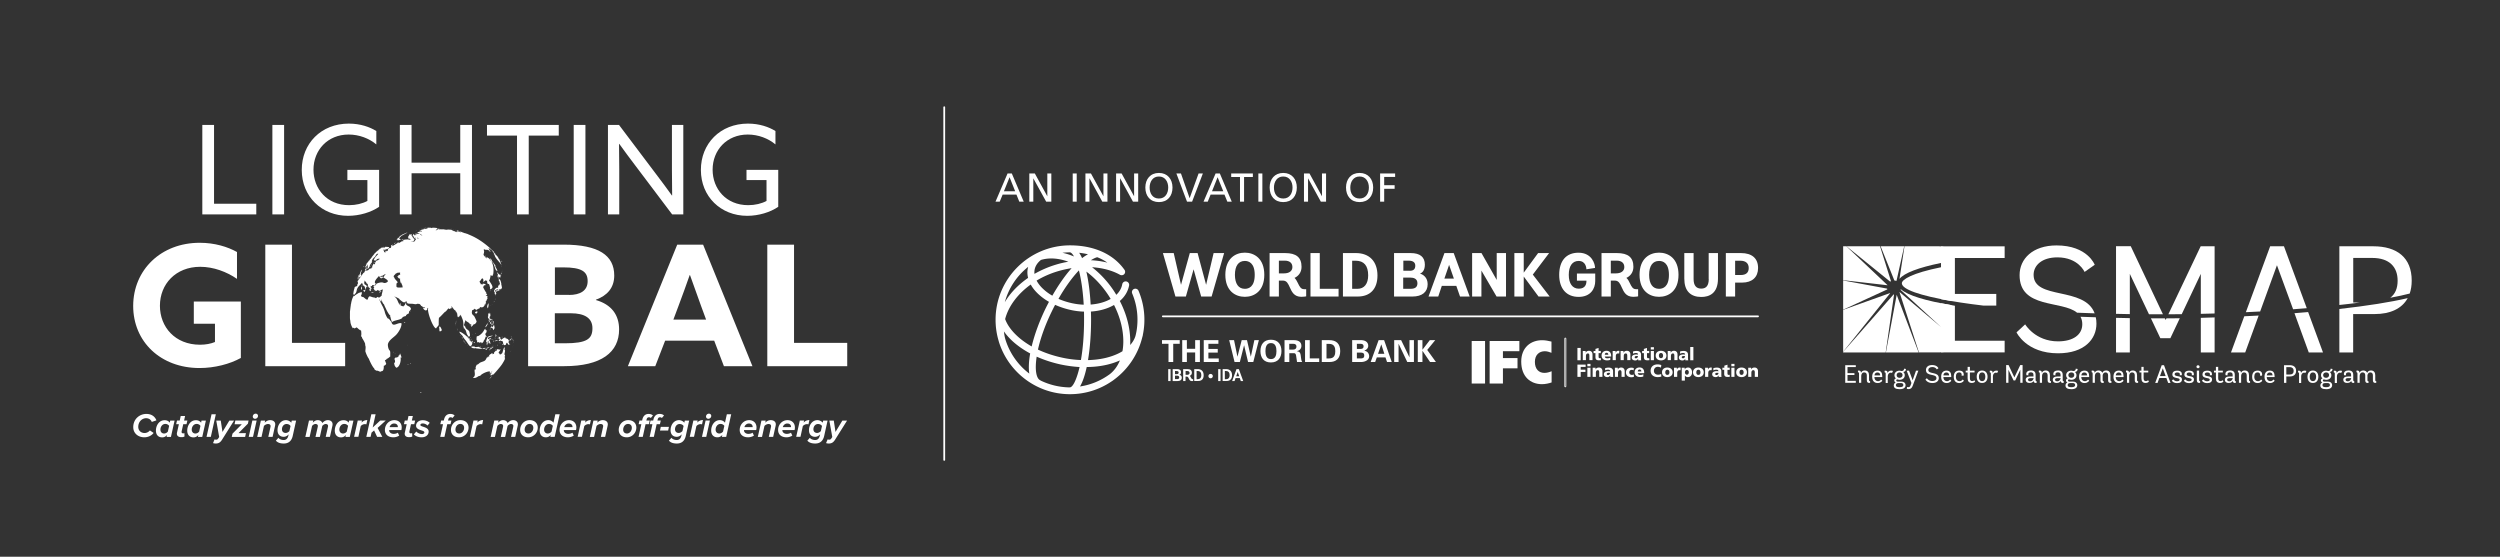 <svg version="1.1" id="Layer_4" xmlns="http://www.w3.org/2000/svg" x="0" y="0" viewBox="0 0 349.7 77.88" style="enable-background:new 0 0 349.7 77.88" xml:space="preserve"><rect x="0" y="0" width="349.7" height="77.88" fill="#333333" stroke="none"/><style>.st0{fill:none;stroke:#fff;stroke-width:.25;stroke-linecap:round;stroke-miterlimit:10}.st1{fill:#fff}</style><path class="st0" d="M132.08 15v49.33"/><path class="st1" d="M18.64 59.75c0-1.12.86-1.85 1.84-1.85.77 0 1.22.42 1.4.9l-.65.22c-.12-.33-.42-.52-.79-.52-.6 0-1.1.52-1.1 1.21 0 .49.35.86.89.86.27 0 .56-.14.74-.36l.52.35c-.36.46-.89.61-1.3.61-.87 0-1.55-.56-1.55-1.42zM23.75 59.13l.06-.3h.61l-.51 2.29h-.61l.07-.28c-.19.23-.41.34-.69.34-.52 0-.87-.34-.87-.95 0-.69.43-1.45 1.21-1.45.3-.01.57.12.73.35zm-1.31.97c0 .33.22.54.51.54.21 0 .4-.11.53-.27l.18-.8a.638.638 0 0 0-.54-.27c-.4 0-.68.38-.68.8zM24.74 60.67c0-.03 0-.1.02-.16l.26-1.17h-.38l.12-.52h.38l.14-.63h.61l-.14.63h.46l-.12.52h-.46l-.22.99c-.01.03-.01.07-.01.09 0 .12.07.2.22.2.06 0 .14-.02.17-.05l.02.48c-.09.06-.23.1-.38.1-.41.02-.69-.14-.69-.48zM28.13 59.13l.06-.3h.61l-.51 2.29h-.61l.07-.28c-.19.23-.41.34-.69.34-.52 0-.87-.34-.87-.95 0-.69.43-1.45 1.21-1.45.3-.01.57.12.73.35zm-1.31.97c0 .33.22.54.51.54.21 0 .4-.11.53-.27l.18-.8a.638.638 0 0 0-.54-.27c-.4 0-.68.38-.68.8zM28.89 61.11l.7-3.16h.6l-.7 3.16h-.6zM30.01 61.46c.05.02.15.04.23.04.12 0 .2-.04.28-.16l.14-.21-.41-2.3h.63l.24 1.59.96-1.59h.66l-1.67 2.66c-.25.41-.51.55-.89.55-.13 0-.27-.02-.38-.06l.21-.52zM32.42 61.11l.1-.45 1.3-1.31h-1.01l.11-.53h1.85l-.09.44-1.32 1.33h1.04l-.11.53h-1.87zM34.79 61.11l.51-2.29h.6l-.51 2.29h-.6zm.57-2.84c0-.26.22-.41.4-.41.19 0 .33.14.33.31 0 .26-.22.41-.41.41s-.32-.14-.32-.31zM37.53 61.11l.3-1.36c.01-.04.02-.1.02-.15 0-.21-.17-.29-.35-.29-.25 0-.45.14-.58.27l-.34 1.54h-.6l.51-2.29h.6l-.07.3c.18-.18.43-.36.76-.36.44 0 .72.23.72.58 0 .04-.01.14-.02.19l-.35 1.57h-.6zM38.59 61.64l.35-.4c.15.2.45.31.74.31.28 0 .54-.13.65-.59l.05-.21c-.18.21-.42.35-.7.35-.46 0-.86-.27-.86-.93 0-.7.44-1.4 1.18-1.4.27 0 .57.14.74.36l.07-.3h.61l-.47 2.13c-.19.87-.75 1.08-1.25 1.08-.46 0-.84-.1-1.11-.4zm1.89-1.34.16-.71c-.11-.18-.32-.28-.56-.28-.37 0-.64.33-.64.74 0 .31.21.51.52.51.2 0 .4-.12.52-.26zM45.56 61.11l.31-1.38c.01-.03.02-.09.02-.15 0-.18-.15-.27-.33-.27-.18 0-.36.13-.48.27l-.34 1.54h-.61l.31-1.38c.01-.05.02-.1.02-.17 0-.15-.12-.26-.34-.26-.18 0-.36.14-.47.27l-.34 1.54h-.6l.51-2.29h.6l-.07.3c.13-.14.36-.36.7-.36.45 0 .63.33.63.41v.01c.18-.22.44-.42.79-.42.35 0 .65.21.65.58 0 .06-.01.15-.02.19l-.35 1.57h-.59zM48.77 59.13l.06-.3h.61l-.51 2.29h-.61l.07-.28c-.19.23-.41.34-.69.34-.52 0-.87-.34-.87-.95 0-.69.43-1.45 1.21-1.45.31-.01.58.12.73.35zm-1.3.97c0 .33.22.54.51.54.21 0 .4-.11.53-.27l.18-.8a.638.638 0 0 0-.54-.27c-.4 0-.68.38-.68.8zM49.53 61.11l.51-2.29h.6l-.07.3c.2-.22.45-.36.81-.36l-.13.6a.88.88 0 0 0-.22-.03c-.22 0-.44.12-.57.27l-.33 1.5h-.6zM52.75 61.11l-.42-.9-.36.31-.13.59h-.6l.7-3.16h.6l-.41 1.85 1.06-.98h.77l-1.14 1.04.66 1.25h-.73zM53.84 60.14c0-.74.56-1.37 1.32-1.37.58 0 1.03.38 1.03 1.02 0 .13-.02.29-.05.37h-1.7v.06c0 .19.2.47.63.47.2 0 .44-.06.58-.17l.19.41c-.22.15-.53.24-.81.24-.73 0-1.19-.39-1.19-1.03zm1.81-.39v-.05c0-.23-.16-.46-.53-.46-.32 0-.57.26-.62.51h1.15zM56.61 60.67c0-.03 0-.1.02-.16l.26-1.17h-.39l.12-.52H57l.14-.63h.61l-.14.63h.46l-.12.52h-.46l-.22.99c-.01.03-.01.07-.01.09 0 .12.07.2.22.2.06 0 .14-.02.17-.05l.02.48c-.09.06-.23.1-.38.1-.41.02-.68-.14-.68-.48zM57.89 60.76l.34-.4c.13.16.47.36.8.36.2 0 .33-.12.33-.24 0-.34-1.16-.25-1.16-.93 0-.4.33-.77.94-.77.39 0 .75.15.97.37l-.31.38c-.11-.14-.39-.3-.67-.3-.21 0-.33.1-.33.22 0 .29 1.16.22 1.16.92 0 .44-.36.8-.99.8-.42 0-.83-.14-1.08-.41zM61.58 61.11l.39-1.77h-.38l.12-.52h.37l.03-.13c.1-.44.36-.79.88-.79.24 0 .45.07.6.22l-.3.35c-.07-.07-.14-.1-.26-.1-.18 0-.28.11-.33.33l-.03.12h.47l-.12.52h-.46l-.39 1.77h-.59zM63.08 60.13c0-.72.55-1.36 1.32-1.36.73 0 1.14.45 1.14 1.04 0 .71-.55 1.36-1.33 1.36-.73 0-1.13-.44-1.13-1.04zm1.84-.29c0-.33-.2-.54-.53-.54-.41 0-.68.39-.68.8 0 .33.2.54.54.54.39-.01.67-.39.67-.8zM65.72 61.11l.51-2.29h.6l-.07.3c.2-.22.45-.36.82-.36l-.13.6a.88.88 0 0 0-.22-.03c-.22 0-.44.12-.57.27l-.33 1.5h-.61zM71.48 61.11l.31-1.38c0-.03.02-.09.02-.15 0-.18-.15-.27-.33-.27-.18 0-.36.13-.48.27l-.34 1.54h-.61l.31-1.38c.01-.05.02-.1.02-.17 0-.15-.12-.26-.34-.26-.18 0-.36.14-.47.27l-.34 1.54h-.6l.51-2.29h.6l-.07.3c.13-.14.36-.36.7-.36.45 0 .63.33.63.41v.01c.18-.22.44-.42.79-.42.35 0 .65.21.65.58 0 .06-.01.15-.02.19l-.35 1.57h-.59zM72.76 60.13c0-.72.55-1.36 1.32-1.36.73 0 1.14.45 1.14 1.04 0 .71-.55 1.36-1.33 1.36-.73 0-1.13-.44-1.13-1.04zm1.84-.29c0-.33-.2-.54-.53-.54-.41 0-.68.39-.68.8 0 .33.2.54.54.54.39-.01.67-.39.67-.8zM77.42 59.13l.26-1.18h.61l-.7 3.16h-.61l.07-.28c-.19.23-.41.34-.69.34-.52 0-.87-.34-.87-.95 0-.69.43-1.45 1.21-1.45.29 0 .56.13.72.36zm-1.31.97c0 .33.22.54.51.54.21 0 .4-.11.53-.27l.18-.8a.638.638 0 0 0-.54-.27c-.4 0-.68.38-.68.8zM78.27 60.14c0-.74.56-1.37 1.32-1.37.58 0 1.03.38 1.03 1.02 0 .13-.02.29-.05.37h-1.7v.06c0 .19.2.47.62.47.2 0 .44-.06.58-.17l.19.41c-.22.15-.53.24-.81.24-.72 0-1.18-.39-1.18-1.03zm1.81-.39v-.05c0-.23-.16-.46-.53-.46-.32 0-.57.26-.62.51h1.15zM80.8 61.11l.51-2.29h.6l-.07.3c.2-.22.45-.36.81-.36l-.13.6a.88.88 0 0 0-.22-.03c-.22 0-.44.12-.57.27l-.33 1.5h-.6zM84.05 61.11l.3-1.36c.01-.04.02-.1.02-.15 0-.21-.17-.29-.35-.29-.25 0-.45.14-.58.27l-.34 1.54h-.6l.51-2.29h.6l-.07.3c.18-.18.43-.36.76-.36.44 0 .72.23.72.58 0 .04-.01.14-.02.19l-.35 1.57h-.6zM86.55 60.13c0-.72.55-1.36 1.32-1.36.73 0 1.14.45 1.14 1.04 0 .71-.55 1.36-1.33 1.36-.73 0-1.13-.44-1.13-1.04zm1.83-.29c0-.33-.2-.54-.53-.54-.41 0-.68.39-.68.8 0 .33.2.54.54.54.39-.01.67-.39.67-.8zM89.32 61.11l.39-1.77h-.38l.12-.52h.37l.03-.13c.1-.44.36-.79.88-.79.24 0 .45.07.6.22l-.3.35c-.07-.07-.14-.1-.26-.1-.19 0-.28.11-.33.33l-.03.12h.47l-.12.52h-.46l-.39 1.77h-.59zm1.55 0 .39-1.77h-.38l.12-.52h.37l.03-.13c.1-.44.36-.79.88-.79.24 0 .45.07.6.22l-.3.35c-.07-.07-.14-.1-.26-.1-.19 0-.28.11-.33.33l-.03.12h.47l-.12.52h-.46l-.39 1.77h-.59zM92.32 60.22l.11-.51h1.14l-.11.51h-1.14zM93.57 61.64l.35-.4c.15.2.45.31.74.31.28 0 .54-.13.65-.59l.05-.21c-.18.21-.42.35-.7.35-.46 0-.86-.27-.86-.93 0-.7.44-1.4 1.18-1.4.27 0 .57.14.74.36l.07-.3h.61l-.47 2.13c-.19.87-.75 1.08-1.25 1.08-.46 0-.84-.1-1.11-.4zm1.89-1.34.16-.71c-.11-.18-.32-.28-.56-.28-.37 0-.64.33-.64.74 0 .31.21.51.52.51.2 0 .39-.12.52-.26zM96.48 61.11l.51-2.29h.6l-.07.3c.2-.22.45-.36.81-.36l-.13.6a.88.88 0 0 0-.22-.03c-.22 0-.44.12-.57.27l-.33 1.5h-.6zM98.19 61.11l.51-2.29h.6l-.51 2.29h-.6zm.57-2.84c0-.26.22-.41.4-.41.19 0 .33.14.33.31 0 .26-.22.41-.41.41-.18 0-.32-.14-.32-.31zM101.41 59.13l.26-1.18h.61l-.7 3.16h-.61l.07-.28c-.19.23-.41.34-.69.34-.52 0-.87-.34-.87-.95 0-.69.43-1.45 1.21-1.45.29 0 .56.13.72.36zm-1.31.97c0 .33.22.54.51.54.21 0 .4-.11.53-.27l.18-.8a.638.638 0 0 0-.54-.27c-.4 0-.68.38-.68.8zM103.47 60.14c0-.74.56-1.37 1.32-1.37.58 0 1.03.38 1.03 1.02 0 .13-.02.29-.05.37h-1.7v.06c0 .19.2.47.62.47.2 0 .44-.06.58-.17l.19.41c-.22.15-.53.24-.81.24-.72 0-1.18-.39-1.18-1.03zm1.81-.39v-.05c0-.23-.16-.46-.53-.46-.32 0-.57.26-.62.51h1.15zM107.54 61.11l.3-1.36c.01-.04.02-.1.02-.15 0-.21-.17-.29-.35-.29-.25 0-.45.14-.58.27l-.34 1.54H106l.51-2.29h.6l-.07.3c.18-.18.43-.36.76-.36.44 0 .72.23.72.58 0 .04-.01.14-.02.19l-.35 1.57h-.61zM108.84 60.14c0-.74.56-1.37 1.32-1.37.58 0 1.03.38 1.03 1.02 0 .13-.02.29-.05.37h-1.7v.06c0 .19.2.47.62.47.2 0 .44-.06.58-.17l.19.41c-.22.15-.53.24-.81.24-.72 0-1.18-.39-1.18-1.03zm1.81-.39v-.05c0-.23-.16-.46-.53-.46-.32 0-.57.26-.62.51h1.15zM111.37 61.11l.51-2.29h.6l-.07.3c.2-.22.45-.36.81-.36l-.13.6a.88.88 0 0 0-.22-.03c-.22 0-.44.12-.57.27l-.33 1.5h-.6zM112.93 61.64l.35-.4c.15.2.45.31.74.31.28 0 .54-.13.65-.59l.05-.21c-.18.21-.42.35-.7.35-.46 0-.86-.27-.86-.93 0-.7.44-1.4 1.18-1.4.27 0 .57.14.74.36l.07-.3h.61l-.47 2.13c-.19.87-.75 1.08-1.25 1.08-.46 0-.84-.1-1.11-.4zm1.89-1.34.16-.71c-.11-.18-.32-.28-.56-.28-.37 0-.64.33-.64.74 0 .31.21.51.52.51.2 0 .4-.12.52-.26zM115.77 61.46c.05.02.15.04.23.04.12 0 .2-.04.28-.16l.14-.21-.41-2.3h.62l.24 1.59.96-1.59h.66l-1.67 2.66c-.25.41-.51.55-.89.55-.13 0-.28-.02-.38-.06l.22-.52z"/><g><path class="st1" d="M28.3 17.48h1.64V28.5h5.91v1.49H28.3V17.48zM38.1 17.48h1.64v12.51H38.1V17.48zM48.8 17.29c1.62 0 2.94.48 3.84 1.04v1.87c-1-.83-2.38-1.38-3.87-1.38-2.94 0-4.92 2.18-4.92 4.92 0 2.66 1.87 4.96 4.98 4.96.97 0 1.87-.22 2.56-.59v-2.92h-2.8v-1.43h4.44v5.17c-1.11.76-2.73 1.26-4.34 1.26-3.7 0-6.48-2.7-6.48-6.41-.01-3.69 2.7-6.49 6.59-6.49zM55.93 17.48h1.64v5.27h6.81v-5.27h1.64v12.51h-1.64v-5.75h-6.81v5.75h-1.64V17.48zM72.32 18.97h-4.2v-1.49h10.04v1.49h-4.2v11.02h-1.64V18.97zM80.25 17.48h1.64v12.51h-1.64V17.48zM85.04 29.99V17.48h1.55l5.24 6.95c.73.95 1.45 1.94 2.16 2.92l.03-.02c-.02-1.09-.03-2.35-.03-3.56v-6.29h1.59v12.51h-1.56l-5.24-6.95c-.73-.95-1.45-1.94-2.16-2.92l-.03.02c.02 1.09.03 2.35.03 3.56v6.29h-1.58zM104.63 17.29c1.62 0 2.94.48 3.84 1.04v1.87c-1-.83-2.38-1.38-3.87-1.38-2.94 0-4.92 2.18-4.92 4.92 0 2.66 1.87 4.96 4.98 4.96.97 0 1.87-.22 2.56-.59v-2.92h-2.8v-1.43h4.44v5.17c-1.11.76-2.73 1.26-4.34 1.26-3.7 0-6.48-2.7-6.48-6.41-.01-3.69 2.7-6.49 6.59-6.49z"/><g><path class="st1" d="M27.94 33.96c2.09 0 3.9.56 5.21 1.29v3.76c-1.43-.99-3.29-1.69-5.14-1.69-3.43 0-5.64 2.42-5.64 5.45 0 2.96 2.11 5.45 5.61 5.45.78 0 1.53-.14 2.09-.38v-2.56h-2.96v-3.1h6.58v7.89c-1.53.85-3.66 1.41-5.78 1.41-5.45 0-9.28-3.69-9.28-8.69.01-5.03 3.88-8.83 9.31-8.83zM37.11 34.22h3.73v13.74h7.44v3.26H37.11v-17zM73.88 34.22h4.95c4.91 0 7.09 1.5 7.09 4.32 0 1.74-1.01 2.82-2.56 3.38v.05c2.18.63 3.24 2.09 3.24 4.11 0 3.19-2.47 5.14-7.68 5.14h-5.05v-17zm5.71 7.04c1.55 0 2.61-.59 2.61-1.93 0-1.34-.82-1.93-3.43-1.93h-1.15v3.85h1.97zM79 48.02c3.1 0 3.87-.61 3.87-2.11 0-1.41-1.08-2.09-3.03-2.09h-2.23v4.2H79zM94.73 34.22h3.62l6.9 17h-3.99l-1.36-3.57h-6.86l-1.38 3.57h-3.83l6.9-17zm-.54 10.49h4.58l-.7-1.9c-.49-1.34-1.1-3.03-1.55-4.32h-.05c-.45 1.29-1.06 2.98-1.6 4.41l-.68 1.81zM107.34 34.22h3.73v13.74h7.44v3.26h-11.18v-17z"/><g><path class="st1" d="M56.16 45.22c-.52-.18-1.25.68-1.41-.22-.1-.02-.37-.54-.44-.41a.444.444 0 0 0-.08-.11c.01.03.01.06 0 .09-.16-.29-.35-.65-.41-.96-.03-.14-.25-.68-.26-.68-.02-.03-.56-1.04-.49-1.11.01.02.19.43.26.36.06-.07 0-.25.09-.3-.06.17.14.61.3.7.06.23.21.46.32.73.04.1.42.81.54.8.02.19.14.8.28.93.34-.26.94-.25 1.33-.5.16-.1.07-.24.3-.24.13-.11.19-.01.3-.14-.03-.09.32-.32.44-.34-.17-.38.5-.44.14-.84-.11-.18-.76-.24-.51-.66-.16.03-.21.41-.35.44.04.24-.64-.11-.49-.07.02-.08.01-.24-.05-.3-.06.08-.02.17-.06.26-.3-.45-.33-.95-.77-1.17.17 0 .76.33.73.34v.07c.06-.04.55.55.77.37.39-.29.19.14.42.19.18.04.45.04.58.04.15-.01.55.14.71 0 .25.03.3-.03.45.13.12.14.12.27.33.17-.25.25.36.19.34.17-.33.38-.08.01-.31.12.08.17.35.46.54.29.17-.14-.01-.34.21-.29-.25.36.68 2.87 1.1 2.85.12-.26.39-.33.36-.61 0-.06-.01-.83.05-.88.29-.23.64-.66.88-.87v.04c.01.04.43-.49.45-.52.02.29.24 0 .27.09a.15.15 0 0 0 .04-.11c.01.07.05.09.1.04-.09-.1.07-.07.07-.07-.04-.19-.05.02-.11-.07.1-.12 0 0 .03-.14.12.09.44.68.54.55-.02.15.18.23.23.37.06.16.06.68.12.48-.02.05-.03.09-.04.14.08-.03.03-.11.1.01.02-.05.08-.13.09-.04.05-.14.17-.08.1-.19.1-.01.11.02.13-.15.09.19.3.69.3.72.07.16.12.68.1.71-.02.45.06.38.29.74.16.25.09.47.31.73.15.33.31.18.32-.03 0-.05-.08-.46-.09-.48-.06-.13-.21-.25-.32-.32-.09-.06-.2-.24-.18-.13 0-.02-.09-.47-.22-.29.03-.16.01-.21-.05-.17.03-.06.07-.15.09-.25.02-.11.22-.68.22-.33 0 .01.49.3.48.32 0 .05.02.1.04.15.04-.08.17.04.25.05-.11.12 0 .21-.09.28.17.03.34-.32.41-.34.22.03.4-.36.38-.36.07.02-.3-.77-.38-.83-.33-.24-.32-.46-.21-.81.05.05.32-.12.32-.19.05.06.33.28.35.27-.07-.05-.08-.12-.03-.19.06.07.14-.02.18-.08.07.1.17-.11.21-.04.02-.02.04-.18.02-.21.09.11.55.11.57-.12.14-.09.11-.09.07-.18.05-.03.1-.03.14-.01 0-.01-.03-.15-.01-.07.08-.01-.06-.15.09-.1-.03-.13-.05-.12.04-.22-.06-.03-.02.04-.08-.03h.05c-.12-.14-.05-.03-.04-.1.08.02.05-.03.13-.02-.06-.07.07-.28.09-.22.02-.06.02-.2-.05-.23.05-.03.07-.06.1-.02.12-.26-.27.19-.01-.15-.05-.01-.25-.14-.3-.08.01-.02.24-.14.24-.14-.07-.1-.14-.18-.24-.26.06.03.12.05.18.07-.02.03-.7-1.07-.46-.93.01-.05.07-.14.04-.16 0 0 .16-.06.17-.05.01-.01.01-.01.01-.03.11.14.04-.08.07-.12-.12-.01-.3-.1-.4-.06.01.01-.03.11-.05.14-.13-.09-.17-.12-.26-.03a.14.14 0 0 0 0-.19c.07.2-.13-.19-.14-.24.15-.06.26-.4.38-.42.21-.04.18.42.13.52.15-.1.27-.2.4-.28.01.03.03.07.04.11.03-.13.09.08.15-.05-.08.2.01.42.09.48.01-.01.17-.02.11-.02-.01.06.28.32.08.18-.01.06.18.4.08.44.05.19.09.22.1.09.01.02.01.02.01.03.04-.05.05-.05.03.01.01 0 .06-.07.07-.08.45-.2-.26-.93-.33-1.18.15-.09.18-.54.23-.73.02.02.17.14.17.1.08.11.15-.14.14-.19.01.01.01.01.03.02.13-.67.06-1.68-.51-2.11.02.01.05.01.07.02.05-.05-.38-.33-.45-.34.01.02.1.27.05.13h.01c-.02-.03-.02-.03-.03-.06.02-.02-.01.19-.08.06.1 0-.03-.1-.02-.1-.03-.1-.04.08-.03.1-.11-.22-.51-.41-.28-.7-.01-.02-.01-.02-.01-.04.02-.03-.04-.17.04-.15-.04-.09-.06-.24-.08-.3.12-.06.25.01.33.08-.01-.09.09-.07.12-.02.11.01.08 0 .04-.03.04-.05.19.1.17.05.46.24.09.01.12.12-.01-.01-.01-.01-.01 0 .25.22.07.04.08.03.02-.02.04.04.06.02-.01-.01-.01-.01-.01-.03.02.01.11.06.09.03.01.01.01.01.02.01-.05-.05-.01-.03-.07-.07.01.01.01.01.01.02-.02-.02-.02-.02-.04-.03.01.01.01.01 0 .01-.02-.02-.02-.02-.01 0-.02-.02-.02-.02-.04-.03 0-.01 0-.01.02 0-.03-.02-.03-.02-.05-.05.01.01.01.01.01 0 .04.04-.07-.08-.03-.04-.05-.06-.05-.08-.02-.07-.02-.02-.11-.12-.06-.1a.572.572 0 0 1-.07-.08c.03-.04.06.02.08 0 .08.04.23.18.25.21.03.03.05.05.07.08.04-.04-.07-.09-.05-.1-.03-.03-.09-.09.02 0l-.21-.21c.14.1.18.13.12.08.02.02.02.02.04.03-.13-.09.26.24.23.27h-.02c.04.05.12.12.1.15.09.09.11.11.06.09l.04.06-.01-.01c.03.05.07.11.1.16-.03-.03-.05-.01-.07 0 .16.15.19.2.11.15.16.54.7.91.95 1.39a.92.92 0 0 0-.18-.43c.02.03.05.04.09.03-.01-.02-.24-.38-.11-.28-.02-.03-.32-.39-.28-.42-.03-.07 0-.04.09.11-.08-.2-.13-.26-.14-.16-.05-.05-.15-.24-.23-.28.17.2-.03-.03.03.05 0 0-.13-.13-.08-.09-.07-.08-.12-.2-.12-.18-.06-.07-.08-.08-.04-.05l-.06-.06c-.03-.03-.06-.06-.08-.09.03.01.06.04.08.07 0 0-.07-.09-.07-.1.05.05.09.1.14.15-.09-.1-.1-.12-.05-.07-.01-.01-.01-.01-.01-.02.04.04.09.08.14.13-1.03-1.07-2.32-2.06-3.71-2.59.02.02.03.02.03.01-.2-.1-.27-.13-.2-.08-.01-.01-.01-.01-.02-.01.01 0 .01 0 .01.01-.01 0-.13-.05-.08-.03 1.43.52-.33-.12-.15-.07-.01 0-.01 0-.03-.01.18.08-.4-.09-.22-.06l.01.01c-.05-.01-.05-.02-.09-.03.02.01.02.01.03.01 0-.01-.24-.12.02 0 .07.05-.26-.08-.18-.06-.16-.06.18.05.12.03-.2-.07-.4-.13-.61-.18.27.1.12.05.05.04.09.05.11.06.08.03 0 0 .11.03.04.01l.01.01h-.01c-.02-.01.3.11.14.06l.01.01c-.23-.08-.01-.01-.14-.05.13.04.16.06.1.05.01 0 .01 0 .03.01-.07-.02-.08-.02-.03 0 0-.02-.33-.1-.36-.11 0 .01.03.03.05.04-.12-.04-.24-.07-.36-.11.09.06.23.21.12.14-.24-.04-.3-.14-.42-.16.16.06-.06.02-.16-.04.05.02.1.03.15.01-.17-.01-.21-.07-.32-.11-.05-.05-.09-.06-.09-.02 0-.02-.09-.02-.09-.02-.28-.1.1.04-.07-.01.04.02-.24-.01-.29-.04-.11-.01-.08.01.09.06 0 .01-.12-.01-.1 0-.06.01-.49-.02-.49-.06.2 0-.53.01-.47 0 .13.06-.1-.03-.15-.04.08.07.03.07-.16.02 0-.11-.14.01-.16.01.06 0 .12 0 .17.01-.03 0-.17 0-.12.04-.08.04-.33.02-.15.09l-.12.03c.04-.06-.02-.09.07-.1-.01-.02-.01-.02-.03-.04.11 0 .14-.02.08-.04.07-.05.06-.06-.02-.04.04-.01.04-.01.08-.01 0-.01 0-.01-.01-.01.02-.02.04-.03.07-.02-.03-.01-.03-.02 0-.02 0-.03.06-.01-.01-.05h.01c-.06 0-.13-.01-.19-.02.05 0 .1.01.15.01-.24-.03-.3-.04-.18-.03h-.02c.01 0 .01 0 .01.01-.06-.01-.4-.04-.27-.03-.11.01-.21.01-.32.02.18.02-.21.05-.06.02 0-.06-.22-.02-.34-.01.38-.08-.27-.01-.17-.01-.04.01-.05.01-.01.01-.07.01-.08.02-.03.03h-.03c.13 0 .16.01.08.02.06.01.12.01.18 0-.11.01-.23.01-.34.04.1.01.08-.01.19.01-.05.02-.06.02 0-.01-.02-.01-.26 0-.14.01-.06 0-.06 0-.02.01-.03 0-.28.08-.16.01-.25-.01-.32 0-.23.03-.16.04.04 0 .04.02-.17.04-.39.07-.54.17.23-.04-.03-.01.06.01-.03.02-.43.12.03.05 0 0-.11.02-.11.03.16-.04.22-.04.17.01.23.03-.18.07.05.1-.14.01-.16-.02-.04-.08-.17.02-.56.14-.62.2h.05l-.01.01c.06.03.28.09.28.09.05.02.47.28.28.25.09.03.17.06.26.07 0 0-.4-.04-.29-.08-.01-.08-.1-.02-.13-.03.11-.07-.1-.07.03-.13-.04-.01-.03-.03 0-.05-.24.03-.47.03-.71.06.04.01.08.01.13 0-.08.18-.26-.06-.22.11.13-.01.26 0 .38.03-.16.01-.31.02-.47.04.05-.05-.01-.05-.05-.07.08-.05-.04-.14-.09-.11.06.09-.02.17-.08.24.25.04.1.27.28.31.1-.04.67-.03.5.05.07.11.12.09.24.06-.1.05-.35.03-.28-.08-.09.01-.12-.01-.1-.07-.13-.02-.22.03-.27.15.28.08-.12.29-.09.38.01.05-.45.04-.52.03-.02.01.46-.08.26-.03.07.03.22-.14.18-.15.06-.04.09-.2.08-.24 0 0-.27-.05-.18-.12-.12-.08-.06-.2-.23-.27 0-.01.04-.18.05-.19-.02-.06-.39.06-.33.04-.04 0-.23.33-.24.37.04.02.08.04.12.04-.05.01-.06.11-.04.16.08-.12.23.06.35.02-.19.09.02.11-.18.1-.07 0-.26-.05-.25-.05-.18.03-.41 0-.63.1.01.07.04.08.07.04-.01.05.02.07.07.06-.35-.08-.1.05-.18.11-.08.01-.08-.08-.05-.09-.18.05-.46.34-.65.3.1-.17-.01-.01.13-.15-.13 0-.18.04-.14.1-.06.02-.07.02-.03-.02-.04.03-.04.03-.07.05.01.02.01.02.03.03-.03.02-.03.02-.05.04-.02-.04-.56.38-.75.38-.07.13.25-.29.14-.2-.05.01-.24.1-.27.05.02.03.14.1.06.13 0 .01-.05.27-.03.3-.1-.16-.58.18-.44.38-.21.07-.27.07-.19 0-.08-.02-.19-.03-.19.09.05.05.09.04.13-.01.02.15-.13.11-.14.12l-.04.02c.04-.08-.06-.02-.11-.04.02-.04.03-.15-.04-.11.04-.03.08-.07.1-.13-.08-.03-.24.08-.1-.03-.04.01-.07.03-.11.04.07-.05.07-.1 0-.09.02-.01.18-.05.17.01.07-.05.1-.05.1 0 .21-.15.52-.08.6-.39.06-.01-.59-.07-.57-.03-.01 0-.01 0-.02.01.09.11-.18.08-.09.06l.03-.03c-.05.04-.06.05-.03.02-.17.11-.01-.03.03-.04-.07.02-.19.1-.18.08-.05.05-.06.05-.03 0-.07.07-.09.08-.06.02-.01.01-.01.01-.02.01.01-.01.01-.01 0-.01-.17.11.17-.13.18-.13-.03-.04-.18.11-.06 0-.06.06-.08.07-.06.03-.01 0-.01 0-.03.02.09-.12-.13.17-.08.05-.08.06-.08.05.01-.02-.17.1.03-.02-.04.01-.03.02.14-.11.04-.04.04-.06-.06.03-.08.05.01.01-.05.09-.07.06.15-.13-.11.12-.15.15.06-.09.14-.21.08-.13-.08.04-.14.14-.2.2l.01-.01c.01.01-.02.02-.02.03-.05-.06-.11.08-.08.07 0 0-.08.06-.07.03-.01.01-.11.13-.11.12 0 0 .08-.09.08-.1-.04.03-.07.07-.11.11.13-.16-.08.05-.01.01-.07.1.03-.01-.03.02.04-.07-.08.04-.01.01 0 0-.16.12-.1.09-.03.03-.14.14-.14.13.02.03.05.01.08-.06 0 0-.21.19-.15.13l.01-.01c-.04.04-.04.04 0 .01-.02.03-.02.04-.02.01-.07.07.03-.05-.07.08.11-.12.03 0 0 .02v-.01c-.03.03-.07.09-.01.04-.02.05-.14.11-.12.13-.04.04-.05.06-.09.1.01 0 .01 0 .02-.01-.01.01-.01.01 0 .01l.01-.01c-.03.04-.04.05-.03.03-.05.04-.06.05-.03.03 0 0-.09.15-.1.15.07-.06-.12.15-.15.18 0-.01 0-.01.01-.02-.16.18-.2.24-.12.16-.04.07-.02.06.04-.02l-.01.01c.04-.05.09-.09.13-.14-.11.07-.13.1-.07.09 0 0-.13.16-.14.16.01-.01.02-.03.01-.05-.1.08-.13.11-.07.09-.05.04-.05.06-.02.04-.01.01-.01.01-.01.02l.01-.01-.02.02v-.01c-.01.01-.01.01-.01 0v-.01c-.02.04-.02.05.01.04-.01 0-.01 0-.02.01v-.01c-.02.01-.02.01-.03.02v-.01c-.05.05-.05.06-.01.03-.01.01-.01.01-.02.03.09-.09-.03.02-.04.03.01-.01.01-.01 0-.01-.06.06.02.01-.03.07 0-.01 0-.01.01-.03l-.06.06.01-.01c-.03.05-.04.05-.02.01-.06.06-.03.06.04 0-.13.09-.16.12-.1.1-.01.02-.01.02-.02.03.02.01.03-.01 0 .01-.08.11.06-.04.07-.04.09-.08-.02.03.06-.07-.02.02-.03.03-.01.04-.05.07-.09.09-.1.09-.11.05-.05.03-.09.12.14-.15.02 0 0 .05.29-.42.04.01.06-.07 0 0-.09.12-.04.09-.05.07-.06.09-.05.05-.1.13.05-.04 0 .04l.01-.01c-.05.07-.04.08 0 .03-.03.03-.11.1-.08.12.05.03.1 0 .11-.02.02-.02.2-.22.15-.25.05.04.09-.05.08-.06.02-.03.04-.07.06-.1-.09.31.04-.13-.06.24.06-.03 0 .17.01.24.02-.01.02-.01.03-.02-.02.04-.05.17-.07.2.32-.09.3-.52.46-.65-.02 0-.02 0-.03-.01.06-.08-.07-.04.06-.05v.01c.02-.03.22-.33.18-.31.01-.01.01-.01.01-.02-.02.01-.03 0-.02-.03-.03.02-.13.1-.12.11.11-.08.13-.12.06-.1.07-.12.12-.34.23-.41.13-.16.17-.2.12-.11.05-.05.21-.25.21-.25-.02-.02.07-.13.03-.11.01-.01.01-.01.01-.02.01.01.08-.06.05-.05 0-.02.08-.09.07-.06.03-.05.12-.05.19-.08.04.04-.05.07-.01.11-.02-.03-.52.53-.48.56-.14.2-.16.28-.06.24-.05.08-.04.09.04.02-.01.04.03.03.05.02 0 .01 0 .01-.01.02.02-.01.02-.01.04-.04-.04.13-.04.15.02.06v.01c.08-.06.16-.13.23-.2-.05.15.03.03.01.01.08-.1.29-.07.25-.11.04.01.06.02.04.05.04-.05.08-.05.1 0-.02.03-.17.1-.2.13.05.05-.25.1-.24.08-.05.08-.31.43-.17.28-.02.11-.07.21-.15.29-.08-.36-.41.49-.25.32-.04.14-.15.08-.16.19.02-.01.04-.01.05-.03-.04.05-.08.09-.14.12.02-.02.04-.04.06-.07-.23.21-.01-.09-.11 0v-.01c-.17.08-.26.26-.41.35 0-.01-.02-.13-.02-.13.05.03-.14.11-.04.04-.03.07-.05.09-.05.05-.14.13-.16.13-.07-.01-.02.08-.04.09-.06.05-.02.04-.04.06-.01.01-.01.01-.01.01-.03.01.04-.03.04-.05 0-.06-.02-.01.12-.25.14-.24.12-.07-.02-.06-.02-.05.04-.07.07-.14.11-.22-.03.04-.26.23-.2.27.01-.05.05-.09.1-.11-.03.03-.05.1-.08.11.05-.09-.16.16-.12.2.07.04-.06.21-.01.14-.04.12-.03.08-.08.2.01-.11-.05.05-.08.03.01-.08-.3.38-.28.37-.04.08-.35.44-.36.5-.01.01-.01.01-.02.01 0-.02 0-.02.01-.04-.03.03-.08.21-.1.2-.02.04-.03.04-.03 0-.04.04-.17.29-.04.18 0 .01 0 .01-.01.02l.01-.01c0 .02 0 .02-.01.05l.03-.03v.01c-.02-.01-.04.1 0 .11-.01.09-.02.11-.03.05.01.15.01-.06.02.15-.14-.05-.03.34-.18.29-.02.02-.13.09-.14.04-.02.02-.22.2-.16.22-.02.05-.02.06 0 .03-.02.06-.03.07-.01.05-.07.15-.16.65-.13.59-.02.08-.03.16-.05.23.11.03.06-.2.11.1.18-.21.33-.28.38-.61.1-.59.46-.73.74-1.1.08.06.19.51.34.45.01.03.28.61.16.57.1-.2.06-.32.14-.51.09.04.06 0 .11.11.07-.23-.16-.18-.17-.35-.31.03-.29-.42-.18-.6.09.04-.05.12.04.16.09-.19.2.24.21.23.33.15.07.26.26.48.05.07.3.36.28.31.01-.01.01-.01.02-.01.01.06-.11.07-.14.02-.04.05.02.32.05.23.03.02.05.05.05.1.04-.21.18.15.03-.2.06.02.01.04.1.03-.04-.02-.06-.05-.06-.1.12-.05.13-.2-.03-.19 0-.01.06-.16.06-.06.04-.11-.14-.2 0-.29-.04.05-.02.09.06.12-.09-.12.03-.02.04-.02-.05-.05-.04-.06.04-.04.03-.23.07-.1.29-.14a.36.36 0 0 0-.07.1c.05-.05.31-.21.34-.26-.53-.27.4-1.01.37-1.09l.04-.04s-.02.12 0 .11c.07.02.13.01.19-.02.05.08.01.14-.12.18.13 0 .32.24.53-.13-.08.01-.29-.06-.26-.07.01.05.04.1.08.14-.01.01-.2-.11-.2-.12 0-.02.2-.12.2-.11-.02.02-.03.04-.04.07.04-.03.41-.23.41-.25l.15-.06c-.02.09-.13.16-.2.17.01.05.04.08.09.07-.04.07-.06.08-.06.03-.1.08-.06.14-.18.2.31.22 1.09.53.33.78-.2.06-.35-.06-.51-.07-.16-.01-.62.08-.81.23-.03.08 0 .1.07.08-.01-.01-.25.17-.23.09-.09.03-.37.25-.12.19 0 .01-.09.17.01.11.01.11-.05.09-.08.08-.01.04.07.25.1.24.04.09-.14.1.1.05-.12.15.04.04.23.12.07-.01.1-.06.08-.13.13.01.21.13.34.12.15-.03.26-.17.42-.2.02.24-.11.53-.14.78.13.04-.41.42-.4.4 0 0-.12-.11-.03-.08-.13-.13-.29.08-.39.13-.07-.07-.17-.09-.26-.1-.53-.06-.66-.42-.85.21-.1.33-.56-.29-.69-.28-.09.01-.35-.1-.25-.23.06-.07.17-.55.04-.38 0-.04-.01-.07-.01-.11-.03.02-.28.2-.29.1-.12.08-.64.4-.63.42-.03.06-.14.14-.11-.01-.42.54-.48 1.69-.57 2.27v.04-.02c.01.15-.01.98.01.98.01 0-.01.08.01.08.01.04.01.05 0 .02 0 .12.01.15.04.11 0 .01-.01.07 0 .07-.02.3.17.81.36 1.05.02-.07.14-.11.18-.04-.05.16.29-.1.34-.09.06.01.49.47.49.33.05.04.08.16.13.11.02.07.05.53.03.53.01.03.06.11-.01.03 0 .02.04.22-.04.11.16.47.07.06.11.2-.18-.11.15.08.02.13.05.06.6.92.44 1 .19.33-.02.83.08 1 .08.27.32.79.45.93.14.38.51 1.12.71 1.32-.03-.15.16.36.12.2-.02.02.26.19.23.13.07.07.1.08.1.03.01 0 .01 0 .03.02v-.02c.21.02.39.26.59.06.35.06.32-.66.31-.74.19-.04.27-.17.31-.21.04-.08.03-.16-.02-.24.03.14-.11-.31-.14-.36.09.05.3-.13.29-.21.02.12.46-.28.49-.32-.07-.09.06-.67-.11-.81-.18-.15-.28-.7-.23-.9.12-.53.75-.89 1.11-1.25.36-.35.85-1.16.78-1.65m13.12-9.79c.01.01.02.03.04.04-.01-.01-.02-.03-.04-.04m-6.41-3.45c.01 0 .16.03.16.03-.05-.01-.1-.02-.16-.03m.2.03c.17.04.33.07.49.11a.36.36 0 0 0-.11-.02l.07.02c-.13-.03-.36-.1-.36-.08-.04 0-.06 0-.05-.01-.01 0-.03 0-.04-.02m8.64 16.51c-.04.08-.01 0 0 0m-.3.65c0 .04-.01.06-.03.05.01-.01.01-.01.01-.02l-.01.01c0-.01 0-.01.01-.02l.01.01c.03-.07.08-.18.07-.16-.01.02-.01.02-.02.05l.01-.01c-.01.04-.01.04-.03.07l.01-.01-.03.03M57.4 32.29c.03-.01.06-.01.08-.02-.02.01-.05.01-.08.02m1.4-.33c.14-.03.29-.05.43-.07 0 .02.02.02.06-.01-.06.02-.42.07-.49.08m.59-.09c.11-.01.46-.04.4-.03-.01 0-.2.02-.22.03h.01s-.15.03-.15.01h.01-.02l.01-.01h-.02c-.01 0 .17-.02-.02 0m9.28 10.79c.03.07-.07.01 0 0m.03-.01.01-.01c.01.04 0 .05-.01.01m.12-.1c.01.07.06 0 0 0m.26-.3c.01-.05.03-.1.07-.14.01.04-.05.2-.07.14m.12-.33c.04.08.04.08 0 0m.02-.07a.5.5 0 0 0 .08-.07c0 .08-.03.1-.08.07m.11-.48c.09.1-.09.02 0 0m.03-.08c.02-.01.03.22 0 0m-.87-.92c.01 0 .01 0 .01.01-.01 0-.01 0-.02.01.01 0 .01-.01.01-.02m.05.11c.01-.01.01-.01.01-.03.02.05.02.05-.01.03m.21-.08.02-.02c0 .05-.01.06-.02.02m.09-.03c.03.08.03.08 0 0m-.26.31c.04-.01.08-.01.12-.02-.03.07-.07.08-.12.02m.37-.23c.03.02.02.15-.01.12.01-.04.01-.08.01-.12m.38-.32c.01-.01.01-.01.01-.02 0 0-.01.01-.01.02m.23.4c.01-.01.01-.01.01-.03 0 .03 0 .04-.01.03m.07-.04c.04-.02-.02.23 0 0m-.22.13c.01-.02.01-.02.01-.03.13.14.03-.09.14-.03.12.07.08.29-.03.13-.05.06-.05.11-.02.18-.13-.1-.1-.12-.1-.25m.38-.93c.02.04.03.08.02.12a.502.502 0 0 1-.02-.12m-.23-.88c.01-.07.01-.07 0 0m-.08-.68c.01.03.01.03 0 0m.65.39c.03-.02.04-.02.03.01-.01 0-.02-.01-.03-.01m-.07.02c-.01-.06-.02-.12-.04-.18.05.06.02.07.04.18m.04-.29c-.01-.03-.03-.11.02-.04.11-.07.06.04.01.07 0-.01-.01-.01-.02-.02 0 .04 0 .08-.01.12-.03-.05-.05-.1 0-.13m.1-.14c-.01-.08 0-.11.04-.08-.16.42.02.04-.04.08m.07-.24c.02.04.01.06-.01.05l.02.04c0-.03-.01-.06-.01-.09m0-.05c-.01.01.03.05 0 0m-.02-.08c.03.09.02-.01 0 0m-.04-.23c.02.07.02.07 0 0m-.02-.06c.04.05.03.02 0 0m-.02-.08c.02.13 0 0 0 0m-.06-.24c.02.05.03.11.05.16-.06-.07-.07-.09-.04-.07.05-.03-.04-.07-.01-.09m.01 0v-.02c.04.05.04.06 0 .02m-.08-.05c.05.04.05.04 0 0m.7.2c.01-.01 0-.01-.01-.02.01.02.04.07.01.02m-.1-.15c.06.1 0 .02 0 0m-.49-.62c.03.1.06.14.09.11-.02-.1-.05-.14-.09-.11m-.15-.15v-.01l.15.18c-.01-.05-.03-.06-.04-.05-.53-.64.01.03-.11-.12m-.64-.75c-.02-.02-.12-.13-.1-.15 0 0 .11.1.06.08.01.02.02.05.04.07m-.98-.5c-.01-.01-.01-.01-.01-.02.02 0 .03.01.01.02m-.51.74c-.08-.13.09-.05.06-.02.06.08-.06.03-.06.02m-.09-.04c-.03-.04 0-.02.01 0h-.01m.2.13c0-.03 0-.03.02-.01-.01.01-.01.01-.02.01m-.04-.03c0-.01.07.08 0 0m.61.29c.07.1.04-.04.03-.03a.353.353 0 0 0-.13-.14c.06.04.07.04.02-.02 0 0 .47.5.24.28.12.17.15.22.09.14-.04.04.17.27.16.26.18.2.34.47.48.7a.475.475 0 0 0-.23-.19c.13.16.35.57.41.77-.05-.11-.28-.29-.11.01-.33-.31-.34-1.17-.73-1.37-.04-.03-.25-.39-.23-.41m1.17 2.79c-.03.01-.15-.43-.16-.44.2.02.04-.26-.06-.44.02 0 .03-.01.01-.03.06.02.45.52.45.3.09.15.07.24.08.31-.13-.01-.05.09-.06.21-.08-.12-.25-.23-.34-.18.01.08.11.11.16.17-.06 0-.09.03-.08.1m-.49 2.19c.03-.06-.1-.22-.04-.19.03-.09.01-.16-.05-.23-.01.08.03.05.02.12-.23-.21.33-.82.49-.6v-.03c.01.01.01.01.02.01.03-.1 0-.25 0-.35 0-.12.12-.03.03.01.02.04.05.07.07.11.01-.1.24-.36.13-.45-.02-.03-.03-.34-.09-.23-.04-.05-.05-.24-.04-.31a.5.5 0 0 1 .08.07c.01-.1 0-.12-.03-.05-.11-.17.03 0 .03-.06.16.17.25.51.28.72-.08-.1.2.68.03.74-.01-.06-.02-.13-.04-.19-.05.07-.06.14-.04.23a.254.254 0 0 0-.08-.1c.02.22-.12-.01-.15.06-.08-.15.08.2-.08.26a.248.248 0 0 1-.08-.27c-.13.05-.32.03-.34.17-.04-.02-.09-.03-.13-.04 0-.03.34.69.13.55.05.05.04.09-.02.11-.02-.04-.01-.13-.04-.16-.04.05.06.23-.06.1m-18.8 5.13c.11-.14.03 0 0 0m-1.5-2.18zm.18-2.17v-.01.01m-.08.61c0-.02.02-.13 0 0m-.01.08c0 .05 0 .05 0 0m.01-.04v.01-.01m.01.01v-.04c.02-.05.01 0 0 .04m.02.03c-.02-.03.03-.14 0 0m.05-.18c0-.02 0-.02.01-.05.01.05.01.01-.01.05m-.02.12c.07-.21-.01 0 0 0m19.38 7.1c-.03.01-.05-.03 0 0m-1.26.99c.02-.01.02-.01 0 0m-.25.1c.02-.02.02-.02.04-.03-.01.03-.02.04-.04.03m-.55.89c0-.11 0-.11 0 0m2.12.73c.07-.07.1-.09.09-.04.17-.08-.16.11-.09.04m.17.3c.04-.04.04-.04 0 0m1.79-2.15c.04-.07.04-.07 0 0m.13-.26c.03-.06.06-.11.09-.17-.04.05-.06.11-.09.17m.03-.25v.03-.03m-.06-.55v.05c.06-.16.02-.04 0-.05m.02-1.09v.01c.01 0 .01 0 .02-.01h-.02m-.02.09c0-.04 0-.04 0 0m-.52 1.02c.01-.08.09-.07 0 0m-.18-.1c.04.02 0 0 0 0m-.01-.02c.01 0 .01.01-.01.02 0 0 .01-.01.01-.02m-.02.01c.01 0 .01 0 0 .01v-.01m.05-.25c.05-.03.02-.01.04-.02 0 .01-.06.13-.04.02m-.03-.01c.04-.03.02.02 0 0m.12-.38c.07-.1.07-.1 0 0m-.04.04.02-.02c-.01 0-.01.01-.02.02m1.42-.91c.08.04-.06-.02 0 0m.09-.95c.01-.06.01-.06 0 0m.01.18c-.04-.05.04-.06 0 0m.48.65c0-.01 0-.01.01-.03 0 .01-.01.02-.01.03m-.51.46c0-.03.01-.04.03-.03-.02.01-.02.02-.03.03m-.05.02c.01.07.01-.01.01-.01l-.01.01m.05-.32c-.01.07.02.01 0 0m-.14.18c.02.09.06-.05.02.01-.01-.02-.01-.02-.02-.01m-.01-.05c0 .01 0 .01-.01.03.04-.03.04-.04.01-.03l.01-.01-.01.01m-.02 0c0 .01 0 .01.01.02.01-.06.01-.06-.01-.02m.47-.02c-.01.03-.01.03 0 .01v.01c.02-.03.01-.02 0-.02m.09-.21c-.02.06-.02.08 0 .05v.01c.04-.04.03-.05 0-.06m.04-.23c-.03.12-.03.16 0 .11-.01.07.02-.1 0-.11m-.03.1v.02c.01-.03.01-.03 0-.02m-.04.06c.04.02.05 0 .01-.01l-.01.01m.01-.19.01-.01c-.03.16.06.05.01.03 0-.02 0-.02-.01-.04 0 .01-.01.01-.01.02m-.06.14c-.01 0 .03.01 0 0m-.02-.02c.05-.18.01.09.01-.01l-.01.01m0-.04c-.03.11.02 0 0 0m-.01-.02c-.01.04-.01.04 0 0m.03-.14c-.02.05-.01.06.01.04-.01.08.03-.03-.01-.04m-.07-.11v.17c.05-.11.06-.15.01-.12.02-.06.01-.08-.01-.05m0-.06c0 .08 0 .08 0 0m-.01-.04c.02-.04.02-.04 0 0m-.08.03c.04-.2-.1-.14-.08-.24.02.01.06.07.07.06-.01.07.01.09.04.07 0-.01-.03.22-.03.11m-.18.14c0-.05 0-.05 0 0m-.15.09c-.05.13.07.05.06.11.03-.03.2-.16.17-.17.01-.01.08-.24.04-.18l-.01-.01c.01-.01-.22.35-.14.18-.01-.01-.05.1-.12.07m-.05.03c.02.05.02.05 0 0m-.04-.03c0 .05 0 .05 0 0m-.08-.05c0 .01 0 .01.01.01.01-.02.01-.02-.01-.01m.12-.41c.03.03.04.03 0 0m-1 .09c.01-.01.01-.01.02-.01v.02c.07-.03-.01-.11-.07-.08.04 0 .06.02.05.07m-.06.1c.05.03.1.02.15-.01-.01-.01-.15.01-.15.01m.21.93c0-.02.02-.18.05-.17-.04.02-.08-.22-.08-.26-.01.01-.01.01-.02.01.01-.04-.24-.12-.3-.11.01-.11-.01.03-.04-.06-.05.07-.05.04-.02-.09 0 .11-.04.18-.12.19-.24-.1.15-.27.15-.34-.04 0-.14.07-.14.03-.04.01-.14-.09-.17-.1.35-.4.26-.05.37.18.09-.15-.01.06.07.06-.07.01.68-.57.58-.23.06.02.17.05.22.07l.01-.01c0 .03.05.04.07.05l.01-.01c0 .04.01.05.02.02.07.02.07.18.18.22 0-.02-.08.22-.07.13-.03.13-.02.18.04.15-.01.03 0 .03.01.01 0 .02 0 .16.03.11v.02s.04.05.05.06c-.04.05-.02.06.04.04.02.01-.12.08-.1.06.01-.04-.05.02-.04-.02-.05.09-.2-.25-.26-.28-.04.09 0 .05-.07.02-.02.08-.03.13-.02.12-.05.08-.09.1-.11.05v.03c.02-.01.03-.01.04 0 .08.14-.17.11-.17.12-.07.03-.11-.01-.1-.11-.05 0-.09.01-.11.04m-.03.03c.04.02-.05-.02 0 0m-.1.01c.08-.02.13-.07.15-.15-.09.01-.14.06-.15.15m-.29-.26c.03-.03.02-.05 0-.06.07-.06.07-.04 0 .06m0 .04c.03.01-.01.05 0 0m-.03-.03c.06.02-.01.05 0 0m.02-.01c.02-.01.02-.01.04-.03 0 .07-.02.08-.04.03m-.04.11c.08-.11.03.01 0 0m-.31.72s.01-.01 0 0c.02.04.01.04 0 0m-.25.1v-.02s.1.02.1 0c.01-.02.01-.02.02-.03.02.05-.07.13-.12.05m.01.05c-.08.08-.03-.14 0 0m.32-1.82c-.1-.04.02-.06.07-.04-.01.02-.12.02-.07.04m-.01.15c-.07-.02.07-.13 0 0m-.16.12c.08-.12.12.05 0 0m-.15-.13c-.03-.03-.15-.57.01-.52-.01.03-.07.21-.06.23.08-.06.09-.09.05-.07.02-.04.05-.07.1-.08 0 .19-.11.1-.02.24-.19-.08-.11.1-.08.2m-.14-.04c-.02-.01.03-.14 0 0m.01.04c-.01 0-.01 0-.02-.01.01-.01.01-.01.01-.02 0 .01 0 .02.01.03m.02-.01c-.04-.09.09-.04 0 0m-.03.13c.03-.06.06-.06.09.01-.04.03-.07.03-.09-.01m.03.34c.17-.13.04.08 0 0m.01-.05c-.04-.12.4-.2.34.02-.02.01-.2-.09-.21-.06-.1.04-.08-.05-.13.04m-.03-.03c0-.01 0-.01.01-.02v.02h-.01m-.2.01c.02.01.1 0 .13-.01-.03.18-.21.09-.13.01m-4.8-1.29c.02 0 .02 0 .01.02 0-.02 0-.02-.01-.02m.05-.02c.01-.01.01-.01.02-.01 0 .03-.01.04-.02.01m.54-1.12c0-.06 0-.06 0 0m-.04.02c-.01-.07-.01-.07 0 0m1.93-1.9c.01-.03.14-.02 0 0m1.79.41c-.06-.13.1 0 0 0m-.24-.63c-.21-.29-.04-.44.03-.72.16.13-.04.72-.03.72m.76 3.57c.03-.05.03-.05 0 0m.2-.24c.01-.13.04-.1 0 0m-.17.03c.03.13.03.13 0 0m.07-.57c0-.01 0-.01.01-.02-.01.05-.01.05-.01.02m.03-.48c.01.04.01.04 0 0m.02-.01c0-.09 0-.09 0 0m-.05-.02c0-.04 0-.07-.01-.11 0 .04.01.08.01.11m-.06 0c-.03-.02-.03-.03-.01-.05.01.02.01.03.01.05m-.44.57c-.05-.08.1-.37.2-.35.01.04.03.08.07.11.12-.14.12-.14.21-.33.05.09.11.5.1.49-.01.05-.02.09-.02.14-.12-.36 0-.09-.08-.06.03.07.02.14-.04.19-.02-.04-.16-.26-.23-.38-.02.03-.03.06-.02.1-.03-.03-.12-.07-.11-.08-.04.06-.07.11-.08.17m-.05.05c.07-.04.07-.02.03.06-.02-.03-.02-.03-.03-.06m-.18.07c0-.04.05-.06 0 0m.03.06c.06-.08.13.04 0 0m-.15.17c.08-.09.08-.09 0 0m-.06.04c0 .06 0 .06 0 0m.9-1.13c.03.01 0 .04 0 0m-.18-.25c.01-.06.04-.09.11-.08.03.08.02.22.07.28-.15-.03-.08-.09-.18-.2m0 .11v-.02c.05.06.05.06 0 .02m-.01.02c.09.07.11.09.15.22-.05-.03-.07-.01-.05.04-.03-.02-.04-.19-.07-.15l-.03-.11m0 .15c.04-.05.02.05 0 0m.05.25c.02-.01.03 0 .03.02-.01-.01-.02-.01-.03-.02m-.11-.09c.05-.1.08-.1.09 0-.03.04-.06.04-.09 0m-.06.11c.06.01.06.01 0 0m.01-.05c-.01-.11.02-.22.08-.31 0 .1-.03.21-.08.31m-.07-.23c.03-.02.03 0 .05-.03.03.03-.04.35-.06.34.01-.16 0-.13.01-.31m-.07.07c.04-.07.04-.07 0 0m-.09-.25c0-.02.14.06.18.01-.01.11-.06.18-.15.22-.33-1.04.09-.02-.03-.23m.02-.57c.03.02.03.02 0 0m-.04.03c0-.01.01-.13.04-.07-.01.09-.02.12-.04.07m.31.19c.11-.21.04.03 0 0m-.08.19c.04.04.07.09.1.13-.08.06-.01-.16-.13-.01 0-.02.01-.12.03-.12m.03.02v-.02c.05.05.05.06 0 .02m-.08-.11c.03.08.03.08 0 0m-.06 0c-.05-.05-.09-.11-.14-.16-.06.05-.16.06-.16.05.04.07-.01-.25-.01-.22-.09.17.03-.04-.07.02-.04-.06-.07-.44.01-.23 0-.15-.03-.29.02-.44.05-.13.18.1.23-.06.04.06.06.52.02.44-.12-.01-.09.4.02.42-.02-.06-.02 0 .09-.07.23.36-.04-.11.18.13-.02.02 0 .32.02.16-.07-.01-.15-.21-.22-.19 0 .05 0 .1.01.15m-.01.13c.01 0 .01 0 .02-.01 0 .03-.01.03-.02.01m-.06-.05c0 .04-.01.08-.01.11 0-.04.01-.07.01-.11m-.05-.13c.02-.15.1.11 0 0m-.22-.01c.09-.03.26.13.15.2 0 .11-.13-.18-.15-.2m-.05-.08c.05.06.05.06 0 0m-.02.32c.03-.13.09.2 0 0m-.01.07v-.02c.04.03.03.11 0 .02m0 .25c.05-.08.04.06 0 0m-.36.4c.01-.09.27-.46.32-.55.06.1-.18.59-.32.55m-.03.14c-.04-.12.05-.08 0 0m0 .1c.01-.03.03-.03.05-.01-.04.03-.05.04-.05.01m1.15 1.55c.03.07.03.07 0 0m-.05-.06c.04 0 .08 0 .12-.01-.05.03-.08.04-.12.01m-.15.03c.03-.04.07-.05.12-.04.01.05-.09.05-.12.04m-.08.02c.01-.01.01-.01.02-.01 0 .03 0 .03-.02.01m-.09.02c.02-.03.02-.03 0 0m-.03-.1c.02-.03.07-.07.07-.01.05-.03.06-.01.03.05-.04-.06-.06.02-.1-.04m-.09.7c0-.05.03-.17.07-.21.04.05-.01.2-.07.21m-.06-.03a.31.31 0 0 1 .06-.13c.02.06 0 .1-.06.13m-.05.03c-.07-.17.05.03 0 0m-.21.07c.04.04.04.07-.01.11 0-.04.01-.08.01-.11m-.16-.03c.03-.07.13-.38-.02-.31-.05-.17.11-.54.19-.7.07-.16.61-.23.67-.21a.55.55 0 0 0 .09-.07c-.1.23-.96.26-.66.55.01.01.23-.16.3-.13.04-.01.07-.03.11-.05.01.08-.24.24-.33.27.11.14.19.35.2.36-.01.01-.21.18-.23.12-.03-.07-.05-.25-.02-.32-.17-.09-.11.43-.15.49 0-.02-.11.02-.15 0m-.44-.19.03-.12-.03.12m-.84-.12c-.06-.07 0-.29-.03-.31-.02.02-.05.07-.08.05.03-.16-.03-.35.07-.61.11.18.83-.46.83-.58.08-.03.09-.05.04-.06.11-.12.13-.19.22-.34.04.11 0 .06.05-.01.09.07.06.22.12.17.03.03.11.06.13.1.14 0-.17.07-.05.2-.16.15-.28.31.03.6-.06.05-.11.04-.16-.03.02.09-.17.56-.25.56-.03.16-.07.25-.3.42.01-.09-.03-.19-.13-.1-.02-.06-.17-.1-.14 0-.18 0-.06.14-.13-.12-.01.08-.17.09-.22.06m3.01.08c.01 0 .01 0 .02.02.08-.29.03.17-.02-.02m-.24.39c.01-.07.04-.11.1-.14-.08.11-.04.17-.1.14m-.03.04.04-.01c-.03.03-.04.03-.04.01m-.15-.02c.03-.01.04-.01.03.01-.01 0-.02-.01-.03-.01m-.11.09c.02-.02.03-.02.03 0h-.03m-.01-.18c.04-.02.04.02 0 0m-.17.11c0-.04.01-.04.03-.02-.02.01-.02.01-.03.02m.05.07c.08.01.08.01 0 0m-.02.02h.01-.01m-.06.01c0-.02 0-.02.02-.01-.01 0-.02 0-.02.01m-.16-.02c.02-.06.08-.1.14-.06-.05.03-.09.05-.14.06m-.05.06c.03 0 .03 0 0 0m-.14.05c.01-.05.04-.06.09-.05-.03.02-.06.03-.09.05m-.07.01c.13-.08-.01.09 0 0m-.1.03c.04-.02.07-.04.1-.06-.01.05-.05.07-.1.06m0-.03c.01 0 .01 0 .02-.01-.01.02-.01.02-.02.01m-.05.06c.02-.01.02-.01.02-.02 0 .01-.01.02-.02.02m-.02.27c.18-.21.34-.31.59-.39-.02.07-.52.44-.59.39m-.06.09c.03-.02.06-.05.09-.07 0 .03-.04.11-.09.07m-.13-.01c.06-.03.06-.03 0 0m-.37-.13c.14-.08.17-.02.26.04-.05.08-.19 0-.26-.04m.12-.14c.05-.06.44-.18.46-.17-.02.02-.31.28-.46.17m-.29-.04c.03-.05.03-.05 0 0m.31-.03c-.03-.02.03-.03 0 0m-.04.07c.02-.07.02-.07 0 0m-.4.09c.08-.23.15-.05.25-.09-.19-.08.1-.06.1-.06 0 .1-.19.18-.35.15m-.12-.03c.09-.02.04-.08.14-.07-.02.08-.06.1-.14.07m-.05 0c.05-.02.01.04 0 0m-.13-.08c.07-.03.12-.02.17.04-.07.08-.12.07-.17-.04m0-.16c.01 0 .01 0 .02-.01-.01.01-.01.01-.01.02-.01 0-.01 0-.01-.01m.13-.05c.07-.04.05.04 0 0m-.36.05c.06-.03.13-.05.2-.04-.03.05-.14.09-.2.04m-1.14.04c-.15-.14.65-.16.49-.05.06.05.49-.01.55-.03.13.1.15.14.32.13 0 .06-.01.12-.02.19-.07-.06-.78-.06-.76-.14-.09.09-.29.01-.43 0-.01-.06-.1-.11-.15-.1m.54-4.92c.7-.43.13.62 0 0m-2.38.8c.05-.11.05.03 0 0m.72.64c.01-.05.01-.05 0 0m-.03.49c.02-.08.02-.08 0 0m.03.4c0-.24.05.02 0 0m.23.21c0-.02.01-.02.03-.01-.01 0-.02 0-.03.01m.1.25c-.01-.04.09-.03 0 0m-.03-.85c-.01 0-.01 0-.02-.01.02-.02.05-.01.02.01m0 .06c.03-.07.03-.07 0 0m.35-.54c.02.01.05.03.03.05-.01-.02-.02-.04-.03-.05m.33.33c.18.05-.15.09 0 0m.68 1.16.04-.04c.11.1 0 .07-.04.04m-.38.21c.02 0 .02 0 .04.01l-.03.03c-.01-.02-.01-.03-.01-.04m-.7.29c-.01 0-.01 0-.02-.01.05-.17.1.06.02.01m.14.15c-.02-.04-.02-.04-.04-.09.06 0 .07.03.04.09m.02.02c.07-.05.11 0 .06-.01l.02.02c-.02.01-.05.01-.08-.01m.26-.05c-.01-.01-.01-.01-.02-.01.04-.04.05-.04.02.01m.04-.02c.08-.18.01.23 0 0m.03.26c.02-.1.05-.1.09.01-.03 0-.06 0-.09-.01m-.04.04c.09-.03.04.08 0 0m.72.16c.03-.01.02.05 0 0m-.24.23c.02-.01.02-.01.04-.03l-.02-.02c.05-.03.09-.02.12.03 0 .13-.14.02-.14.02m-.09.01c.03 0 .03.01 0 .03-.01-.01-.01-.02 0-.03m-.26-.15c.03-.09.06-.1.1-.03-.03-.06-.01-.08.05-.05-.02.1.01.15.11.17-.04.03-.05.06-.04.11-.05-.1-.16-.15-.22-.2m-.56.6c.03.01.03.01.06.01-.02.04-.04.04-.06-.01m-.28-.4c.16.15-.05.08 0 0m-.05-.05c.04.02.04.03.01.05 0-.01-.01-.03-.01-.05m-.08-.08c.09-.09.05.24 0 0m-.15-.17c.09-.01.13.03.12.13a.16.16 0 0 1-.12-.13m-.02-.12c.04.01-.04.11 0 0m.02-.11c.02-.02.11.03 0 0m-.25-.22c.09-.01.17 0 .12.15l-.12-.15m.01-.14c.03-.02.04-.02.04.02l-.04-.02m-.24-.16c.04.03.04.03.07.06-.06 0-.11.01-.07-.06m-.08-.51c.31 0 1.39.91 1.28 1 .06-.06.12-.07.18-.01-.01.1-.01.03-.08.1.07.05.17-.09 0 .08.26.2.15-.1.19.2.07-.04.08.07.07.12.01-.04.04-.06.08-.06.03.13.12.13.04.32-.13.32-.12.13-.25.31-.3-.27-.43-.6-.68-.88-.11-.13-.33-.43-.38-.56-.1-.17-.47-.4-.45-.62m-.29-.29c.08-.12.02.27 0 0m-.01-.04c.02-.02.02-.02.03-.04-.03.07-.04.08-.03.04m0-.12c-.02-.07-.02-.07 0 0m-.06.03c.02-.05.11.05 0 0m-.04-.1c.04.05.04.05 0 0m-.34-13.74c-.05-.01-.11-.03-.16-.04.05.02.11.03.16.04m.33.07c-.01.04-.05.03-.13-.04-.26-.05.2.06.11.03.01 0 .01.01.02.01m.08.04c.04 0 .03 0-.01-.02.11.02.23.06.33.1-.24.05-.35.02-.32-.08m.35.16c.05.01.05.01 0 0m.04.02c.12.03.04.01 0 0m-.03.01c.1.01.08.04 0 0m-1.67-.38c-.05-.01-.05-.01 0-.01h-.01c0 .01.01.01.01.01M61.3 32c0-.01.01-.02.04-.01 0-.04.06-.03.16.01a.67.67 0 0 1-.2 0m-1.31-.17c0 .04.11-.04.11-.01-.04 0-.07 0-.11.01m-.05 0h-.01c.01 0 .1-.01.03 0h.01-.03m.28 0c.16-.02-.02.01.04 0h-.04m-.05.01h-.01c.06-.01.01-.01.01 0m-.69.11c.04-.01.05-.01 0 0m-.05.05c.04-.01.08-.01.12-.01-.15.02-.19.03-.12.01m.08-.04h.01c-.02-.01-.02-.01-.01 0 .06-.01.06-.01 0 0m-.14.02c.16-.06 0 .02 0 0m-.11.01c.06-.01.06-.01 0 0m-.01-.02c.04-.01.08-.02.11-.03 0 .02-.1.03-.11.03m-.42.02h.02-.02m-.15.06c.14-.04-.05 0 0 0m-.45.2c.13-.02.13-.02 0 0m-.05.01c0 .02-.03.01 0 0m.54-.01c.22-.03.03.01 0 0m-.1.04c.08-.01.08-.01 0 0m.11.02c.02-.02.09-.03 0 0m-.04.01h-.01c.05-.02.05-.02.01 0m-.07.02c-.01 0-.01 0-.02-.01.02-.01.02-.01.06-.02-.04 0-.05.01-.04.03m.1.01c.07-.02.07-.02 0 0m-.12.04c.06 0 .06 0 0 0m-.12.01c.09-.02.09-.02 0 0m-.07.01c.05 0 .05 0 0 0m-.15-.09c-.06-.01-.07-.02-.02-.02-.01 0-.01 0-.01-.01.02-.01.08-.01.03.03m-.21.1c.08-.02.07.01 0 0m-1.95.48c.16-.09.04-.02 0 0m-.37.38c.05-.04.08-.05.14-.09-.06.03-.12.05-.18.06.01-.01.14-.08.09-.06-.24.18.15-.05.14-.06-.1.01-.1.01.01-.04-.02.01-.04.01-.06.01.04-.01.07-.03.1-.05l-.09.03c.04-.03.03-.04-.02-.02.08-.05.13-.05.21-.1-.01-.01-.02.01-.03 0 .1-.04.13-.06.07-.04-.01-.01.17-.09.12-.08.01 0 .09-.05.03-.01 0-.01.66-.29.66-.29.18-.02.02.01.06 0-.09.08-.66.35-.63.35-.03.02-.14.07-.1.06-.1.03-.12.04-.06.03-.09.02-.1.03-.04.04-.03.02-.2.12-.11.09-.01.01-.01.02.01.02-.09.08-.2.11-.32.15m-.06.33c.05-.01.06-.02.02-.03.16-.13-.1.04-.01-.07-.04.02-.11.1-.19.08.01-.02.01-.02-.02-.02.07-.07.15-.15.19-.18-.19.03.07-.06-.09.03.19-.37.11 0 .07-.08.06-.06.36-.15.27-.11.02-.01.02-.01.03-.01-.03.07-.08.09-.07.08h.01c-.06.13.07.15.21.18-.09.04-.1.05-.04.05-.03.05-.11-.02-.08.03-.04.01-.09 0-.09 0h-.02c.01.03-.17.08-.19.05m-.09-.01c.13-.11.05.09 0 0m3.32-.79c-.03-.01 0-.04 0 0m.02.06c-.02-.13.01.04 0 0m-.77-.24c.06-.03.09-.1.12 0h-.12m-.11.12c.04-.05.09-.07.14-.07-.01.05-.06.08-.14.07m-.18-.1c.16-.03.04.01 0 0m-.12.01c.03-.02.06-.03.09-.04-.03.01-.06.02-.09.04m0 .07h-.03c.07-.03.08-.04.04-.03l.02.02c-.02.01-.03.01-.03.01m-.47.11c-.02 0-.01-.03-.02-.05.05-.04.11-.04.17-.01-.05.01-.1.03-.15.06m-.86.74c.01 0-.11.03-.07-.01-.02-.04-.11.05-.15-.04-.05.01.28-.09.22.05m-.67.4c.04-.03.04-.03 0 0m.05-.01c.04-.03.04-.03 0 0m-.38.09c.07-.03.07-.03 0 0m.9-.38c-.12-.05-.02-.04 0 0m-.23.14c.11-.05.11-.05 0 0m-.11.01c.01-.01.01-.01.02-.01-.01 0-.02.01-.02.01m-.07.01c.04.01.04.02-.01.01 0-.01.01-.01.01-.01m-.06.01c.01 0 .01 0 .03-.01-.01.01-.02.01-.03.01m-3.02 1.73c-.01-.02.11-.1 0 0m2.47 2.83c.05-.04 0 .06 0 0m-4.34 2.56h.03c-.01.02-.01.02-.01.03-.01-.02-.01-.02-.02-.03m4.2-6.93c.03-.06.29-.14.17-.02.07-.14-.2.14-.14.08-.05 0-.06-.01-.03-.06m-1.88.64s.06-.04.07-.05c-.02.01-.02.01-.03.02.01.01-.03.04-.04.03m-.04.01c.02-.02.01.01 0 0m-.06.05.02-.02c-.01.03-.02.03-.02.02m-.04.05-.01.01c.09-.08-.04.05.01-.01m-.07.06c.15 0-.06-.07 0 0m-.05.02c.01.01.1-.08.11-.08-.03.04-.07.06-.11.08m-.01.02c.08-.06.03 0 0 0m-.11.09c.01.01-.01.04-.02.03h-.01l.03-.03m-.06.03c-.01.01-.01.02.01.01-.03.03-.04.02-.01-.01m-.04.04c-.01-.01 0-.02.02-.03 0 .01-.01.02-.02.03m-.05.05c.06-.06.06-.06 0 0m0 0c.11-.11.02.02 0 0m-.07.08c.19-.15-.01-.01 0 0m-.11.12.01-.01c-.02.01-.02 0 .01-.02-.01.01-.01.01-.02.01.01-.01.09-.07.03-.04l.06-.06c-.01.01-.01.01-.01.02.01-.01.01-.01.01 0-.03.04-.06.07-.09.1m-.01.02c.02-.03.02-.03 0 0m-.02.02c.04-.05 0 0 0 0m-.09.05c.03-.03.06-.06.09-.1-.03.03-.06.07-.09.1m-.05.08c.03-.03.05-.07.09-.1-.1.13.05-.04.05-.03.02.02-.21.17-.14.13m0-.02c.04.03-.04-.04 0 0m-.01.01-.02.02c.01-.02.02-.03.02-.02m-.06.07c.16-.21.01.02 0 0m-.05.05c-.01-.01.13-.14 0 0m-.02.02c-.08-.07.08.05 0 0m-.05.05c.06-.09.03-.04 0 0m-.03.04c.02-.03 0 0 0 0m.04 0c-.02-.02.04.03 0 0m-.03.04c.01-.02.03-.03 0 0m-.04.04c.02-.01.02-.01 0 0m-.01.02c.01-.01.01-.01 0 0-.01.02-.01.02 0 0m-.04.05c.02-.03.02-.03 0 0m-.01.02c.01-.01.01-.01.02-.01 0 0-.01.01-.02.01m-.02.02c.02-.03.02-.03 0 0m-.03.04c-.02-.01.08-.09 0 0m-.01.02c.04-.06-.01.04 0 0m-.06.07c-.01-.01.04-.04 0 0m.01 0-.01.02s0-.02.01-.02m-.06.09c.04-.04.04-.04 0 0m-.02.01c.02-.03.02-.03.04-.04-.02.04-.03.06-.04.04m-.07.08c.01-.01.02-.02 0 0m.02-.02c.03-.03.11-.1 0 0m-.18.22c.01-.01.02-.01 0 0m-.02.03c.02 0-.03.03 0 0m-.05.04c.1-.11 0 .01 0 0m-.01.03c.07-.07.07-.07 0 0m-.03.04c.02-.02.01 0 0 0m-.01-.01c-.01 0-.01-.01.01-.02.01.02 0 .03-.01.02m-.01.02.02-.02c0 .02-.01.03-.02.02m-.03.04c.02-.02.02-.02 0 0m-.07.09c.04-.06.01-.02 0 0m-.04.03c.03-.03.03-.03 0 0m-.02.03c-.01-.01.02.02 0 0m-.02.03c.01.01-.03.05 0 0m-.02.03c.02-.03.02-.03 0 0m-.04.04s.05-.05 0 0m-.03.05c.01-.02.01.01 0 0m-.02.03c-.01 0 0-.01.01-.02 0 .02 0 .02-.01.02m-.01.03.01-.01-.01.01m-.01.02c.02.01-.02-.02 0 0m-.01.03c.01-.03.01-.03 0 0m-.02.03c.02-.04.02-.04 0 0m0 .01c.01-.02.01-.02 0 0m-.01.07h-.01c.03-.04.03-.04.01 0m-.04.07c.01.01-.03.05 0 0m-.05.1c-.01.03-.01.03 0 0m5.2 7.89c.08.02.08.02 0 0m15.51 3.13c-.02.06-.02.06 0 0m0-.01c.03-.08 0 0 0 0m.01-.05c-.01.04-.04.1 0 .01-.06.16-.02.04-.04.11.01-.04.03-.08.04-.12m-.06.19c-.01.02-.01.02-.01.03 0-.02.06-.17.01-.03m.01-.02s.03-.09 0 0m-.02.03c0 .02 0 .02 0 0m-.25.59c.01-.02.01-.02.02-.03-.01 0-.02.01-.02.03M52.4 36.64l.01-.01c0 .01 0 .01-.01.02v-.01m-.06.07v-.02c-.01 0-.01 0-.04.01.08-.06.14-.07.04.01m.05-.01s.03-.02.01.02c0-.01-.01-.02-.01-.02m-.14.18c.04-.07.03-.04.01-.07.01-.03.08-.14.13-.09-.05.06-.1.11-.14.16m-.06-.32c-.03-.03.04.03 0 0m-.02-.02c.12-.12-.03.08 0 0m-.02 0 .01-.01c-.01.03-.01.03-.01.01m-.11.17c.03-.03.03-.03 0 0m-.03.05c.06-.08.03.02 0 0m.01.13c.02-.02.03.01 0 0m-.11.26c-.01-.09.03-.15.11-.18 0 0-.1.17-.11.18m-.04.05c.06-.07.06-.07 0 0m-.17.16c.03-.06.05-.13.08-.19.07.04.04.1-.08.19m12.02 8.07c.06-.07.05.16 0 0m.04-.29c.04.02.04.11 0 .17a.248.248 0 0 1 0-.17m.02-.13c.04.03.04.06.01.1a.077.077 0 0 1-.01-.1m.04-.15-.03.14c-.02-.05-.01-.1.03-.14m-.03-1.03c.03-.02.09.09 0 0m.03-.16c.05.07.05.07 0 0m-.07.03c.07 0 .14.04.13.11-.04-.03-.09-.08-.13-.11m-.03-.1c.01-.01.01-.01.01-.02.01.05 0 .06-.01.02m-.05-.05.02-.02c.01.05 0 .06-.02.02m-.23-.32c.02.06.02.06 0 0m-.11-.21c.04.08.04.08 0 0m-.03.06c.03 0 .01.17 0 0m-.05-.06c.09 0 .06.06 0 0m-1.86 2.76c.14-.01.12-.03.06-.15.18.03.32.42.36.57-.53.45-.24-.19-.42-.42m-5.08-3.52h.04-.04m-3.99-1.52c.02-.02.02-.02.03-.04-.02.01-.03.03-.03.04m.07-.07c.02.01.02.01 0 .02v-.02m-.04-.05c.04-.03.04-.03 0 0m6.89 14.67c.07.03.07.03 0 0m-.4-.4-.01-.01c.04 0 .04 0 .01.01m-.08.04c.03 0 .17.04.21.02-.07-.02-.07-.03 0-.02 0 .01-.18-.14-.21 0m-1.41-4.05c.02-.06.05-.07.1-.04-.02.07-.05.08-.1.04m-.32.08c.01-.07.04-.06.1.03-.04.03-.08.02-.1-.03m-.08-2.69c.01-.01.01-.01.02-.03.02.05.01.07-.02.03m-1.48.66c.08.01.08.01 0 0m-.46.37c-.02-.25.09.09 0 0m.21.11c-.01-.02-.01-.02-.02-.03.04 0 .05.01.02.03m.1.12c-.02-.04-.01-.06.03-.06l-.03.06m.49.09c.02-.03.05.07 0 0m-.38 1.82c-.24-.25-.25-.34-.3-.67.2-.03.13-.43.03-.55.17-.25.19-.26.44-.17-.13-.14.04-.11.1-.09-.09-.08-.03-.08.01-.12-.01.02-.01.02-.01.05.06-.01.08-.03.05-.07.09.07-.03-.13.05-.15.03.1.19-.06.08-.19.05.05.08.03.1-.05.02.22.22.42.15.66-.02-.08-.05-.1-.1-.07.09.47-.13 1.35-.6 1.42m13.14 1.46c.12.12-.08-.16 0 0m-.08.06c.12-.11 0 0 0 0m.17-.23c-.01.01-.22.26-.22.26-.06.05-.01.01 0 0l-.01.01c.06-.04.15-.13.15-.13.04-.03.05-.04.03-.02.12-.12.15-.14.1-.09.06-.06.11-.12.17-.17.01.02-.19.14-.18.12-.01.01-.03.02-.04.02m.02-.01c.01-.01.01-.01.02-.01-.01 0-.02.01-.02.01m0 0c.02-.03.02-.03 0 0m.23-.17c.01 0 .01.01 0 0m.02-.02c.01.01.06-.06 0 0m.02-.02c.06-.1.03-.03 0 0m-.25.16c.01.03.1-.11 0 0m-2.51.18c.02-.12.05-.15.07-.1.34-.27 0-.92.18-1.09 0 .07.03.08.07.05-.04-.04-.04-.09-.02-.14 0 .1.01.13.04.07-.03.09.06-.02.01-.13-.06-.13.13-.49.23-.57-.13.29.47-.34.42-.22.18-.1.4-.14.57-.24.26-.15.26-.44.45-.6-.01.07 0 .13.04.19 0-.03.05-.19.05-.19-.01-.01-.01-.01-.02-.01.04-.06.11.05.16-.02 0 0-.03-.11-.03-.12 0-.01.24-.28.2-.18.02-.01.02-.01.03-.02v.03c.07-.07.08-.1.11-.13v.02c.06-.02.08-.04.04-.06.02-.04.19.08.08.22.01-.03.03-.03.04-.01.02-.17.16-.04.22-.14-.14-.1.17-.32.19-.37-.02-.01.15-.08.19-.05.01-.1.02-.19.01-.19.03-.05.05 0 .06.03.06-.06.29.04.33.01v.05c.03-.03.05-.07.07-.11 0 .06.01.07.03.02.05.19-.47.42-.15.61.01 0 .01 0 .02-.01-.04.26.34.08.41-.15.06-.19.15-.63.29-.79-.04.13-.03.17.03.14.01-.02-.05.19-.01.14a.38.38 0 0 0-.02.21c.13-.18.03.31.03.31-.02.07-.08.26-.03.3v.01c.01 0 .01 0 .03-.01 0 .02-.03.09.01.03 0 .04.02.05.04.02-.01.05-.12.38-.05.27-.01.02-.01.02-.01.04.03-.09.04-.1.05-.03.06-.18-.13.25-.02.17.1.06-.41.86-.44.89-.03.05-.33.44-.35.45-.08.1-.83 1-.87.96 0 0-.06.07-.02.01-.02-.01.01-.02.03-.07-.03.02-.14.12-.01-.01-.03-.03-.1.07-.06.04.05.06-.29.15-.28.14-.12-.13.41-.39.01-.23.06-.06.11-.13.14-.21-.13.21-.1.12-.22.21.11-.17.23-.23.33-.44-.07.1-.4.41-.4.41-.02.01-.02 0-.02-.02.01 0 .01 0 .01.01.08-.08.02-.17.07-.25-.17-.18-1.23.3-1.36.56-.02 0-.23.06-.22.04-.29.19-.47.32-.78.25m-15.4-15.49c.01-.01.01-.01.01-.02 0 0-.01.01-.01.02m.02-.05c.07.05-.05-.05 0 0m-.02.05c.03-.06.03-.06 0 0m-.01.02c.01.01 0-.04 0 0m-.02.03c-.02.04-.02.04 0 0m.12-.09c.43.22-.39-.3 0 0m-.01.02c-.01 0-.01-.01.01-.02 0 0-.01.01-.01.02m-.02.04c.01-.01.01-.01 0-.01v.01c.04-.07.04-.07 0 0m-.72 1.41c-.01.02-.01 0-.02.03v-.01c.01-.01-.14.25-.13.19-.01.01-.01.01-.01.02 0 0 .01-.04.03-.06-.01.02-.01.02-.02.03-.02-.01.15-.28.05-.13.05-.09.07-.11.05-.12l-.01.01v-.01l-.01.01c.02-.07.12-.24.12-.24-.01.03.1-.18.07-.11 0 0 .08-.17 0 .01.01-.03.03-.06.06-.08-.04.11 0 .04-.03.11v-.01c-.03.12-.11.21-.15.36m1.39-1.23c.04.03-.03.08 0 0m-.23.16c-.01-.01-.01-.02.01-.03h-.03c.03-.17.04-.1.07-.08-.02-.03-.01-.05.03-.07.05.03-.09.18-.08.18m-.02.03c.04-.07.04.02 0 0m-.04.01.02-.02v.03c.06-.05-.05.1-.02-.01m-.06.02c.01 0 .01 0 0 0 .02.01.02.01 0 0m-.01-.06c.03-.05.04-.06.05-.02.01-.01.01-.01.01-.02l-.03.12c.04-.16-.05.03-.03-.08m-.48-.07c.02-.04.02-.04 0 0m-.01.03c-.01-.01.01-.03 0 0m-.21.29c.02-.04.05-.09.08-.14-.01.12-.03.16-.08.14m-.02.04c.01-.03.01-.03.01-.01l.01-.01c-.02.01-.02.01-.02.02m-.04.08c.04-.08.04-.08 0 0m.04-.04c.01-.01.01-.01.01-.02l-.01.01c.02-.03.03-.05 0-.01.02-.05.03-.06.02-.03.05-.09-.02.05-.02.05m-.03.03c-.04-.05.06.04 0 0m-.02.06c-.01 0-.01-.01.01-.02 0 0 0 .01-.01.02m0 .01.02-.02c-.02.04-.03.04-.02.02m-.03.08c.03-.06.03-.06 0 0m-.02.03s.02-.05 0 0m0 .04-.01.01c.05-.12.04-.07.01-.01m.02-.03c-.14-.08.14.07 0 0m-.06.17c.09-.14-.02.02 0 0m-.04.13c.02-.06.03-.07 0 0m-.21.52c-.03.08.19-.36.14-.23.14-.14-.01-.04-.01-.04 0-.01 0-.01.01-.03-.09-.05-.1.69.06-.18 0 .03-.01.05-.03.04.07-.13.13-.31.19-.38-.01-.01-.06.07-.07.08v-.02c-.01.01-.01.01-.02.04.03-.07.06-.13.09-.2-.01 0-.04.04-.05.07-.01 0 .08-.17.09-.19-.15.23.04-.09.01-.05.05-.11.11-.22.2-.3-.57 1.07-.06.09-.13.22 0 0 .09-.11.1-.11-.01.03-.13.32-.18.32.03-.05.05-.06.05-.03l.01-.01a5.2 5.2 0 0 0-.03.25c-.04.1-.06.13.04.08.11.32-.4.35-.4.58-.05.11-.07.14-.07.09.01 0 0 .01 0 0m1.12.39c.02.06.02.06 0 0m-.02-.04c.02 0 .02.01.01.03 0-.02 0-.02-.01-.03m0-.11c.07.04-.11.21 0 0m4.73 3.15c0-.04.01-.07.02-.11.01.04.01.08-.02.11m.53.31c.02-.02.02-.02.05-.03.01.05 0 .06-.05.03m.27-.49c.05-.03.1-.05.16-.07-.04.06-.09.09-.16.07m.67 1.3c.02-.04.04-.09.05-.13.02.05 0 .1-.05.13m-.85 1.51c.05-.1.12-.04.21-.02a.22.22 0 0 1-.21.02m-2.27-.69c.03.02.07.03.1.01-.04.05-.07.05-.1-.01m.3-.2c.05.02.06.06.05.11-.04-.03-.06-.07-.05-.11m-1.39-3.26c-.16-.16.01-.19.22-.25-.06.06-.19.18-.22.25m-1.11-.27c.01-.01.01-.01.02-.01-.01.02-.01.02-.02.01m.22-.18c.02-.05.02-.05 0 0m-.02-.55c.02-.01.02-.01.04-.01-.01 0-.02.01-.04.01m-.01-.04c.03-.02.03-.02 0 0m-.11-.04c.05-.03-.03.07 0 0m.04.15c.07.04.03-.02.03 0l-.02.02c-.01-.01-.01-.01-.01-.02m.13.18c.03-.07.01-.08-.04-.03.04-.16.14.01.04.03m-.04.08c.01-.01.01-.01.03-.01-.02.11-.03.11-.03.01m-.16-.06c.03.06.03.06 0 0m-.11-.01c.02 0 .02.01.01.03 0-.01 0-.01-.01-.03m.11.19s-.12-.11-.18-.13c.07-.09.15.14.18.13m.05.08c-.03-.01-.08-.09 0 0m.17-.03c.06-.02.06-.02 0 0m-.15.06-.01-.01c.03 0 .03 0 .01.01m-.01.08c-.01 0-.01-.01 0-.02v.02m.04.01c-.06-.02.09-.12 0 0m.1.07c.03-.03.03-.03 0 0m.15.09c0-.06.03-.09.08-.1a.7.7 0 0 1-.08.1m-.06.09c.02-.12.02-.12 0 0m-.43.02c.09.03.3.04.33 0-.02.14-.33.12-.33 0m-.07-.14c0 .07 0 .07 0 0m-.24-.23c.01.01.03.02.02.04-.01-.01-.01-.03-.02-.04m-.01-.1c.1.04-.04.12 0 0m.01-.04s.03.02 0 0m-.06-.2c.05.2-.08-.03 0 0m-.46.36c-.02.11-.05.19-.07.29-.04-.01-.31-.13-.2-.22.1.04.23-.09.27-.07m-.39-.7c.03-.02.03-.02 0 0m-.15.24c.04-.04.06-.21.09-.27.02.07.01.31-.09.27m-.06.48c-.01-.09-.02-.46.11-.42.05.02.01.43-.06.34 0 .04-.02.06-.05.08m-.35-.08c.01.01.04-.08.04.01 0-.01 0-.01-.01-.01-.01.02-.02.02-.03 0m-.06.05c0 .01.05.02 0 0m-.1.16c.06-.12.02.09 0 0m1.16-3.14c.03-.04.03-.04 0 .01v-.01m4.01 1.31c-.3-.27.19-.46.1-.5.04-.02.16-.11.08-.09.04-.03.06-.02.05.01.25-.19.32-.1.58-.15-.03.07-.02.28.03.29.04-.06-.56.23-.24.19-.07.02-.14.04-.21.07.13.13.2.33.42.3-.05.13.02.56.12.65-.03-.09.02-.03.08-.07-.04.07-.03.1.02.07-.01-.02-.08.18-.07.08.12.04.21.4.18.51-.15.02-.16.03-.03 0-.12-.02-.82.11-.82-.14 0-.14-.06-.56.2-.55-.07-.16-.43-.47-.48-.63.01-.04.01-.04.01-.07-.01.02-.01.02-.02.03"/></g></g></g><g><path class="st1" d="m141.22 24.79-.79 1.96H142m-1.06-2.49h.59l1.67 3.95h-.62l-.4-.99h-1.93l-.41.99h-.59l1.69-3.95zM143.98 24.26h.77l1.74 3.18h.01v-3.18h.56v3.95h-.72l-1.79-3.25h-.01v3.25h-.56M150.05 24.26h.56v3.95h-.56zM151.83 24.26h.77l1.74 3.18h.01v-3.18h.56v3.95h-.72l-1.78-3.25h-.02v3.25h-.56M156.12 24.26h.77l1.74 3.18h.01v-3.18h.57v3.95h-.73l-1.78-3.25h-.02v3.25h-.56M162.11 27.77c.91 0 1.3-.76 1.3-1.54 0-.8-.43-1.55-1.3-1.54-.87-.01-1.3.74-1.3 1.54 0 .79.39 1.54 1.3 1.54m0-3.58c1.2 0 1.9.87 1.9 2.04 0 1.2-.69 2.04-1.9 2.04-1.2 0-1.9-.84-1.9-2.04 0-1.17.7-2.04 1.9-2.04M166.75 28.21h-.71l-1.49-3.95h.64l1.21 3.45h.01l1.25-3.45h.6M170.32 24.79l-.78 1.96h1.57m-1.07-2.49h.59l1.67 3.95h-.62l-.4-.99h-1.94l-.4.99h-.59l1.69-3.95zM173.45 24.76h-1.23v-.5h3.03v.5h-1.23v3.45h-.57M176.02 24.26h.56v3.95h-.56zM179.5 27.77c.91 0 1.3-.76 1.3-1.54 0-.8-.43-1.55-1.3-1.54-.87-.01-1.3.74-1.3 1.54-.01.79.38 1.54 1.3 1.54m0-3.58c1.2 0 1.9.87 1.9 2.04 0 1.2-.69 2.04-1.9 2.04-1.2 0-1.9-.84-1.9-2.04-.01-1.17.7-2.04 1.9-2.04M182.4 24.26h.77l1.74 3.18h.01v-3.18h.57v3.95h-.73l-1.78-3.25h-.01v3.25h-.57M190.18 27.77c.91 0 1.3-.76 1.3-1.54 0-.8-.43-1.55-1.3-1.54-.87-.01-1.3.74-1.3 1.54-.01.79.38 1.54 1.3 1.54m0-3.58c1.2 0 1.9.87 1.9 2.04 0 1.2-.69 2.04-1.9 2.04-1.2 0-1.9-.84-1.9-2.04 0-1.17.7-2.04 1.9-2.04M193.05 24.26h2.1v.49h-1.53v1.16h1.46v.5h-1.46v1.8h-.57z"/><g><path class="st1" d="m268.38 49.3-3.07-8.06-1.51 8.06zM271.19 34.45h-4.79l-.7 4.56c.66-.82 2.65-1.58 5.82-2.23v.6c-4.06.82-5.49 1.72-5.49 2.24 0 .85 2.51 1.73 6.94 2.48v-5.57c-.02-1.19-.38-2.08-1.78-2.08zM258.11 53.56v-2.48h1.48v.27h-1.16v.84h.97v.27h-.97v.82h1.16v.27h-1.48zM261.59 53.55s-.05.01-.14.01c-.2 0-.32-.11-.32-.38v-.68c0-.24-.11-.41-.37-.41-.29 0-.41.28-.41.49v.97h-.31v-1.31c0-.1-.03-.17-.15-.17v-.23s.05-.01.14-.01c.15 0 .28.1.28.26v.09c.05-.18.22-.36.53-.36.43 0 .6.3.6.67v.66c0 .11.03.17.15.17v.23zM262.19 52.72v.03c.02.45.3.57.5.57.31 0 .44-.24.44-.24l.17.17s-.17.33-.65.33c-.41 0-.77-.25-.77-.87 0-.58.28-.87.76-.87s.65.33.65.78v.12h-1.1zm.81-.21c0-.23-.1-.41-.38-.41-.22 0-.39.12-.42.41h.8zM263.77 53.56v-1.3c0-.11-.03-.17-.15-.17v-.23s.04-.01.13-.01c.15 0 .28.07.28.27v.08c.05-.18.21-.36.53-.36.15 0 .23.05.23.05l-.13.28s-.06-.04-.19-.04c-.28 0-.4.27-.41.47v.97h-.29zM265.89 53.37c.37 0 .66.16.66.51 0 .31-.22.56-.83.56-.57 0-.82-.19-.82-.53 0-.28.21-.38.27-.41-.05-.03-.2-.1-.2-.27s.1-.26.23-.29c-.05-.05-.21-.19-.21-.45 0-.4.33-.64.72-.64.14 0 .24.05.26.05.18 0 .37-.06.37-.33l.26.04c0 .35-.27.41-.38.42.09.07.22.22.22.46 0 .41-.34.64-.73.64-.15 0-.25-.05-.29-.06-.1 0-.17.05-.17.15 0 .13.11.16.27.16h.37zm-.38.22c-.19 0-.31.1-.31.29 0 .19.14.28.5.28.39 0 .54-.1.54-.3 0-.18-.12-.28-.34-.28h-.39zm.21-1.5c-.24 0-.42.15-.42.38s.17.38.41.38.42-.15.42-.38c.01-.23-.17-.38-.41-.38zM267.54 53.99c-.1.25-.25.44-.56.44-.16 0-.26-.05-.26-.05l.04-.25s.09.03.19.03c.17 0 .25-.11.3-.26l.12-.33-.67-1.72h.34l.5 1.34.47-1.34h.33l-.8 2.14zM270.92 51.68s-.15-.34-.63-.34c-.36 0-.56.19-.56.41 0 .66 1.47.18 1.47 1.14 0 .36-.28.69-.9.69-.74 0-.97-.49-.97-.49l.2-.19s.23.4.77.4c.35 0 .57-.15.57-.4 0-.7-1.47-.18-1.47-1.15 0-.38.3-.69.86-.69.73 0 .89.45.89.45l-.23.17zM271.84 52.72v.03c.02.45.3.57.5.57.31 0 .44-.24.44-.24l.17.17s-.17.33-.65.33c-.41 0-.77-.25-.77-.87 0-.58.28-.87.76-.87s.65.33.65.78v.12h-1.1zm.8-.21c0-.23-.1-.41-.38-.41-.22 0-.39.12-.42.41h.8zM274.71 53.25s-.17.33-.65.33c-.41 0-.77-.25-.77-.87 0-.58.29-.87.77-.87.44 0 .63.25.63.53 0 .11-.02.18-.02.18h-.29s.02-.06.02-.13c0-.15-.07-.33-.34-.33-.28 0-.47.18-.47.61 0 .49.29.62.51.62.31 0 .45-.24.45-.24l.16.17zM276.28 53.39s-.17.18-.44.18c-.43 0-.61-.23-.61-.66v-.81h-.27v-.25h.27v-.53h.32v.53h.65v.25h-.65v.81c0 .27.1.4.32.4.19 0 .31-.13.31-.13l.1.21zM276.5 52.7c0-.55.29-.87.76-.87.46 0 .76.33.76.87s-.29.87-.76.87c-.47.01-.76-.32-.76-.87zm1.21 0c0-.41-.18-.61-.45-.61s-.45.21-.45.61c0 .41.18.61.45.61.27.01.45-.2.45-.61zM278.48 53.56v-1.3c0-.11-.03-.17-.15-.17v-.23s.04-.01.13-.01c.15 0 .28.07.28.27v.08c.05-.18.21-.36.53-.36.15 0 .23.05.23.05l-.13.28s-.06-.04-.19-.04c-.28 0-.4.27-.41.47v.97h-.29zM280.94 51.72v1.83h-.32v-2.48h.34l.81 1.72.82-1.72h.33v2.48h-.32v-1.83l-.71 1.5h-.23l-.72-1.5zM284.9 53.55s-.05.02-.14.02c-.17 0-.29-.09-.29-.27v-.02c-.07.12-.23.29-.58.29s-.54-.17-.54-.44c0-.29.21-.47.67-.47h.42v-.24c0-.23-.13-.34-.36-.34-.23 0-.36.11-.36.27 0 .09.03.14.03.14h-.28s-.04-.06-.04-.19c0-.28.23-.48.65-.48.45 0 .66.21.66.61v.71c0 .11.03.18.14.18v.23zm-.45-.66h-.42c-.23 0-.35.08-.35.22s.12.23.31.23c.37 0 .47-.39.47-.39v-.06zM286.88 53.55s-.05.01-.14.01c-.2 0-.32-.11-.32-.38v-.68c0-.24-.11-.41-.37-.41-.29 0-.41.28-.41.49v.97h-.31v-1.31c0-.1-.03-.17-.14-.17v-.23s.05-.01.14-.01c.15 0 .28.1.28.26v.09c.05-.18.22-.36.53-.36.43 0 .6.3.6.67v.66c0 .11.03.17.15.17v.23zM288.69 53.55s-.05.02-.14.02c-.17 0-.29-.09-.29-.27v-.02c-.07.12-.23.29-.58.29s-.54-.17-.54-.44c0-.29.21-.47.67-.47h.42v-.24c0-.23-.13-.34-.36-.34-.23 0-.36.11-.36.27 0 .09.03.14.03.14h-.28s-.04-.06-.04-.19c0-.28.23-.48.65-.48.45 0 .66.21.66.61v.71c0 .11.03.18.14.18v.23zm-.46-.66h-.42c-.23 0-.35.08-.35.22s.12.23.31.23c.37 0 .47-.39.47-.39v-.06zM289.91 53.37c.37 0 .66.16.66.51 0 .31-.22.56-.83.56-.57 0-.82-.19-.82-.53 0-.28.21-.38.27-.41-.05-.03-.2-.1-.2-.27s.1-.26.23-.29c-.05-.05-.21-.19-.21-.45 0-.4.33-.64.72-.64.14 0 .24.05.26.05.18 0 .37-.06.37-.33l.26.04c0 .35-.27.41-.38.42.09.07.22.22.22.46 0 .41-.34.64-.73.64-.14 0-.25-.05-.29-.06-.1 0-.17.05-.17.15 0 .13.11.16.27.16h.37zm-.37.22c-.19 0-.31.1-.31.29 0 .19.14.28.5.28.39 0 .54-.1.54-.3 0-.18-.12-.28-.34-.28h-.39zm.2-1.5c-.24 0-.42.15-.42.38s.17.38.41.38c.24 0 .42-.15.42-.38.01-.23-.17-.38-.41-.38zM291.13 52.72v.03c.02.45.3.57.5.57.31 0 .44-.24.44-.24l.17.17s-.17.33-.65.33c-.41 0-.77-.25-.77-.87 0-.58.28-.87.76-.87s.65.33.65.78v.12h-1.1zm.81-.21c0-.23-.1-.41-.38-.41-.22 0-.39.12-.42.41h.8zM295.34 53.55s-.05.01-.14.01c-.2 0-.32-.11-.32-.38v-.68c0-.24-.11-.41-.37-.41-.24 0-.36.21-.39.4v.67c0 .11.03.17.15.17v.23s-.05.01-.14.01c-.2 0-.32-.11-.32-.38v-.69c0-.24-.11-.41-.37-.41-.29 0-.41.28-.41.49v.97h-.31v-1.31c0-.1-.03-.17-.14-.17v-.23s.05-.01.14-.01c.15 0 .28.1.28.26v.09c.05-.18.22-.36.53-.36.29 0 .47.14.55.34.06-.18.22-.34.53-.34.43 0 .6.3.6.67v.66c0 .11.03.17.14.17v.23zM295.94 52.72v.03c.02.45.3.57.5.57.31 0 .44-.24.44-.24l.17.17s-.17.33-.65.33c-.41 0-.77-.25-.77-.87 0-.58.28-.87.76-.87s.65.33.65.78v.12h-1.1zm.81-.21c0-.23-.1-.41-.38-.41-.22 0-.39.12-.42.41h.8zM299.07 53.55s-.05.01-.14.01c-.2 0-.32-.11-.32-.38v-.68c0-.24-.11-.41-.37-.41-.29 0-.41.28-.41.49v.97h-.31v-1.31c0-.1-.03-.17-.14-.17v-.23s.05-.01.14-.01c.15 0 .28.1.28.26v.09c.05-.18.22-.36.53-.36.43 0 .6.3.6.67v.66c0 .11.03.17.15.17v.23zM300.59 53.39s-.17.18-.44.18c-.43 0-.61-.23-.61-.66v-.81h-.27v-.25h.27v-.53h.31v.53h.65v.25h-.65v.81c0 .27.1.4.32.4.19 0 .31-.13.31-.13l.11.21zM303.03 52.87h-.98l-.25.69h-.33l.91-2.48h.32l.91 2.48h-.33l-.25-.69zm-.89-.27h.79l-.4-1.08-.39 1.08zM304.9 52.47s.02-.05.02-.13c0-.13-.1-.24-.37-.24-.24 0-.36.1-.36.25 0 .43 1.02.08 1.02.74 0 .3-.22.5-.67.5-.57 0-.74-.34-.74-.34l.18-.2s.18.28.54.28c.25 0 .37-.08.37-.22 0-.37-1.02-.06-1.02-.74 0-.27.18-.52.67-.52.51 0 .66.24.66.48 0 .1-.03.16-.03.16h-.27zM306.58 52.47s.02-.05.02-.13c0-.13-.1-.24-.37-.24-.24 0-.36.1-.36.25 0 .43 1.02.08 1.02.74 0 .3-.22.5-.67.5-.57 0-.74-.34-.74-.34l.18-.2s.18.28.54.28c.25 0 .37-.08.37-.22 0-.37-1.02-.06-1.02-.74 0-.27.18-.52.67-.52.51 0 .66.24.66.48 0 .1-.03.16-.03.16h-.27zM307.46 51.51c-.12 0-.22-.09-.22-.21s.1-.21.22-.21.22.09.22.21-.1.21-.22.21zm.29 2.04s-.05.01-.14.01c-.2 0-.32-.11-.32-.38v-1.34h.32v1.31c0 .11.03.17.14.17v.23zM309.11 52.47s.02-.05.02-.13c0-.13-.1-.24-.37-.24-.24 0-.36.1-.36.25 0 .43 1.02.08 1.02.74 0 .3-.22.5-.67.5-.57 0-.74-.34-.74-.34l.18-.2s.18.28.54.28c.25 0 .37-.08.37-.22 0-.37-1.02-.06-1.02-.74 0-.27.18-.52.67-.52.51 0 .66.24.66.48 0 .1-.03.16-.03.16h-.27zM311.01 53.39s-.17.18-.44.18c-.43 0-.61-.23-.61-.66v-.81h-.27v-.25h.27v-.53h.32v.53h.65v.25h-.65v.81c0 .27.1.4.32.4.19 0 .31-.13.31-.13l.1.21zM312.76 53.55s-.05.02-.14.02c-.17 0-.29-.09-.29-.27v-.02c-.07.12-.23.29-.58.29s-.54-.17-.54-.44c0-.29.21-.47.67-.47h.42v-.24c0-.23-.13-.34-.36-.34-.23 0-.36.11-.36.27 0 .09.03.14.03.14h-.28s-.04-.06-.04-.19c0-.28.23-.48.65-.48.45 0 .66.21.66.61v.71c0 .11.03.18.14.18v.23zm-.46-.66h-.42c-.23 0-.35.08-.35.22s.12.23.31.23c.37 0 .47-.39.47-.39v-.06zM314.73 53.55s-.05.01-.14.01c-.2 0-.32-.11-.32-.38v-.68c0-.24-.11-.41-.37-.41-.29 0-.41.28-.41.49v.97h-.31v-1.31c0-.1-.03-.17-.14-.17v-.23s.05-.01.14-.01c.15 0 .28.1.28.26v.09c.05-.18.22-.36.53-.36.43 0 .6.3.6.67v.66c0 .11.03.17.15.17v.23zM316.45 53.25s-.17.33-.65.33c-.41 0-.77-.25-.77-.87 0-.58.29-.87.77-.87.44 0 .63.25.63.53 0 .11-.02.18-.02.18h-.29s.02-.06.02-.13c0-.15-.07-.33-.34-.33-.28 0-.47.18-.47.61 0 .49.29.62.51.62.31 0 .45-.24.45-.24l.16.17zM317.07 52.72v.03c.02.45.3.57.5.57.31 0 .44-.24.44-.24l.17.17s-.17.33-.65.33c-.41 0-.77-.25-.77-.87 0-.58.28-.87.76-.87s.65.33.65.78v.12h-1.1zm.81-.21c0-.23-.1-.41-.38-.41-.22 0-.39.12-.42.41h.8zM319.49 53.56v-2.48h.79c.56 0 .9.27.9.8s-.36.78-.86.78h-.51v.9h-.32zm.77-1.17c.39 0 .58-.18.58-.51 0-.32-.19-.53-.59-.53h-.44v1.04h.45zM321.59 53.56v-1.3c0-.11-.03-.17-.14-.17v-.23s.04-.01.13-.01c.15 0 .28.07.28.27v.08c.05-.18.21-.36.53-.36.15 0 .23.05.23.05l-.13.28s-.06-.04-.19-.04c-.28 0-.4.27-.41.47v.97h-.3zM322.77 52.7c0-.55.29-.87.76-.87.46 0 .76.33.76.87s-.29.87-.76.87c-.47.01-.76-.32-.76-.87zm1.21 0c0-.41-.18-.61-.45-.61s-.45.21-.45.61c0 .41.18.61.45.61.27.01.45-.2.45-.61zM325.56 53.37c.37 0 .66.16.66.51 0 .31-.22.56-.83.56-.57 0-.82-.19-.82-.53 0-.28.21-.38.27-.41-.05-.03-.2-.1-.2-.27s.1-.26.23-.29c-.05-.05-.21-.19-.21-.45 0-.4.33-.64.72-.64.14 0 .24.05.26.05.18 0 .37-.06.37-.33l.26.04c0 .35-.27.41-.38.42.09.07.22.22.22.46 0 .41-.34.64-.73.64-.14 0-.25-.05-.29-.06-.1 0-.17.05-.17.15 0 .13.11.16.27.16h.37zm-.38.22c-.19 0-.31.1-.31.29 0 .19.14.28.5.28.39 0 .54-.1.54-.3 0-.18-.12-.28-.34-.28h-.39zm.2-1.5c-.24 0-.42.15-.42.38s.17.38.41.38c.24 0 .42-.15.42-.38.01-.23-.17-.38-.41-.38zM326.59 53.56v-1.3c0-.11-.03-.17-.14-.17v-.23s.04-.01.13-.01c.15 0 .28.07.28.27v.08c.05-.18.21-.36.53-.36.15 0 .23.05.23.05l-.13.28s-.06-.04-.19-.04c-.28 0-.4.27-.41.47v.97h-.3zM329.33 53.55s-.05.02-.14.02c-.17 0-.29-.09-.29-.27v-.02c-.07.12-.23.29-.58.29s-.54-.17-.54-.44c0-.29.21-.47.67-.47h.42v-.24c0-.23-.13-.34-.36-.34-.23 0-.36.11-.36.27 0 .09.03.14.03.14h-.28s-.04-.06-.04-.19c0-.28.23-.48.65-.48.45 0 .66.21.66.61v.71c0 .11.03.18.14.18v.23zm-.46-.66h-.42c-.23 0-.35.08-.35.22s.12.23.31.23c.37 0 .47-.39.47-.39v-.06zM332.38 53.55s-.05.01-.14.01c-.2 0-.32-.11-.32-.38v-.68c0-.24-.11-.41-.37-.41-.24 0-.36.21-.39.4v.67c0 .11.03.17.15.17v.23s-.05.01-.14.01c-.2 0-.32-.11-.32-.38v-.69c0-.24-.11-.41-.37-.41-.29 0-.41.28-.41.49v.97h-.31v-1.31c0-.1-.03-.17-.14-.17v-.23s.05-.01.14-.01c.15 0 .28.1.28.26v.09c.05-.18.22-.36.53-.36.29 0 .47.14.55.34.06-.18.22-.34.53-.34.43 0 .6.3.6.67v.66c0 .11.03.17.14.17v.23zM263.97 40.37l-6.15-1.14v4.09l6.18-2.84c-.02-.04-.02-.08-.03-.11zM264.02 39.88l-5.75-5.43h-.45v4.74l6.19.71s.01-.01.01-.02zM264.51 39.33l-1.53-4.88h-4.69l6.1 4.94.12-.06zM265.28 39.29l1.08-4.84h-3.3l1.92 4.78c.1.01.2.03.3.06z"/><path class="st1" d="m265.89 40.45-.03.09v.01l5.7 5.24-5.87-4.96 2.73 8.46h2.94c1.4 0 1.6-.76 1.6-1.96v-4.65c-3.56-.6-6.09-1.34-7.07-2.23zM264.87 41.19l-7.05 8.03v.08h5.95l1.17-8.1c-.03 0-.05-.01-.07-.01zM264.36 41l-6.54 2.34v5.86l6.57-8.18c-.02 0-.03-.01-.03-.02z"/><g><path class="st1" d="M277.46 42.75h1.78v-1.63h-5.79v-5.03h6.96v-1.63h-8.89v7.4c1.65.31 3.65.62 5.94.89zM273.45 42.77c-.68-.11-1.32-.23-1.93-.35v6.87h8.89v-1.63h-6.96v-4.89z"/></g><g><path class="st1" d="M290.54 43.74c.8.03 1.62.07 2.46.09-1.4-3.81-8.54-1.83-8.54-5.39 0-1.31 1.15-2.44 3.33-2.44 2.93 0 3.8 2.04 3.8 2.04l1.42-1s-1-2.71-5.34-2.71c-3.35 0-5.17 1.89-5.17 4.14-.02 4.76 5.94 3.52 8.04 5.27zM291.02 44.31c.16.29.25.63.25 1.04 0 1.48-1.29 2.4-3.39 2.4-3.2 0-4.6-2.38-4.6-2.38l-1.21 1.12s1.36 2.93 5.81 2.93c3.67 0 5.37-1.97 5.37-4.14 0-.33-.03-.63-.09-.9-.72-.02-1.44-.04-2.14-.07z"/></g><g><path class="st1" d="m305.18 43.95 2.67-5.64v5.59c.65-.02 1.29-.03 1.93-.05v-9.4h-1.95l-4.52 9.51c.62 0 1.24 0 1.87-.01zM297.92 43.94v-5.63l2.68 5.65h1.95l-4.5-9.52h-2.06v9.46c.64.02 1.28.03 1.93.04zM303.04 44.53l-.11.23-.11-.23H300.87l1.32 2.78h1.4l1.32-2.79c-.62 0-1.25 0-1.87.01zM295.99 44.46v4.84h1.93v-4.8c-.64-.01-1.28-.02-1.93-.04zM307.85 44.46v4.84h1.93v-4.9l-1.93.06z"/></g><g><path class="st1" d="M312.07 49.3h1.99l1.88-5.16c-.66.04-1.33.07-2.01.1l-1.86 5.06zM324.94 49.3l-2.08-5.65c-.63.05-1.27.11-1.91.16l2 5.49h1.99zM316.15 43.57l2.35-6.47 2.26 6.16c.65-.05 1.28-.1 1.91-.15l-3.19-8.66h-1.93l-3.4 9.22c.67-.03 1.34-.06 2-.1z"/></g><g><path class="st1" d="M330.08 42.32h-.91v-6.24h2.65c2.42 0 3.56 1.27 3.56 3.18 0 1.07-.34 1.87-1.03 2.39 1.02-.19 1.93-.38 2.72-.59.18-.53.28-1.12.28-1.8 0-3.22-2.04-4.81-5.39-4.81h-4.73v8.21c.99-.1 1.94-.22 2.85-.34zM327.23 43.22v6.08h1.93v-5.37h3.03c2.1 0 3.78-.72 4.6-2.23-2.36.56-5.66 1.08-9.56 1.52z"/></g><g><path class="st1" d="M152.01 51.34c1.37-.01 2.66-.21 3.81-.6.29-.1.57-.21.83-.32-.32.78-.79 1.43-1.4 1.91-1.21.89-2.63 1.5-4.18 1.73.39-.66.7-1.61.94-2.72m-6.43 1.9c-.03-.02-.06-.05-.09-.06-.54-.26-.76-1.46-.48-3.29 1.03.46 2.16.83 3.34 1.09.9.19 1.79.31 2.66.36-.43 1.86-.98 2.84-1.34 2.84-.02 0-.05 0-.07.01a9.66 9.66 0 0 1-4.02-.95m-4.99-5.92c-.08-.31-.13-.64-.16-.96.32.46.72.91 1.18 1.34.71.65 1.55 1.24 2.49 1.74-.19 1.07-.24 2.04-.12 2.82a9.495 9.495 0 0 1-3.39-4.94m12.03-2.6c0-.38-.01-.76-.02-1.14 1.2-.08 2.32-.39 3.23-.92.85 1.67 1.3 3.43 1.3 5.1 0 .48-.04.94-.12 1.37-.43.27-.94.5-1.5.69-1 .34-2.13.52-3.32.55.29-1.71.43-3.71.43-5.65m-4.07 5.3c-1.2-.26-2.33-.64-3.36-1.12.34-1.52.96-3.35 1.96-5.39.14-.29.29-.59.44-.87.69.31 1.45.56 2.24.73.6.13 1.2.2 1.8.22.01.36.01.74.01 1.12 0 2.28-.18 4.17-.44 5.65-.86-.03-1.75-.14-2.65-.34m-6.27-3.03c-.82-.76-1.39-1.56-1.68-2.36.23-.89.67-1.79 1.32-2.65.62-.82 1.38-1.55 2.26-2.18.25.46.61.91 1.06 1.33.43.4.93.77 1.49 1.09-.15.29-.3.58-.45.88-.86 1.76-1.56 3.65-1.97 5.36-.76-.44-1.45-.93-2.03-1.47m9.68-9c1.1.82 2.11 1.88 2.95 3.11.16.23.31.47.45.71-.77.45-1.75.71-2.8.79-.09-1.66-.29-3.27-.6-4.61m-1.92 4.44c-.7-.15-1.37-.36-1.98-.63.9-1.58 1.89-2.95 2.86-3.98.3 1.2.56 2.81.67 4.8a9.24 9.24 0 0 1-1.55-.19m-4.13-2.02c-.4-.37-.7-.77-.91-1.16.91-.55 1.91-.99 2.98-1.31.64-.19 1.28-.33 1.92-.43-.93 1.04-1.85 2.36-2.7 3.85-.49-.28-.92-.6-1.29-.95m-2.09-3.08c-.01.05-.03.1-.04.15-.1.46-.09.92.03 1.39-1.04.72-1.95 1.57-2.67 2.52-.22.29-.42.59-.59.89a9.475 9.475 0 0 1 3.27-4.95m.91.35c.11-.5.41-.95.88-1.32 1.13-.34 2.44-.26 3.83.25-.58.1-1.16.23-1.74.41-1.07.32-2.07.76-3 1.29-.02-.22-.01-.43.03-.63m7.86-1.28c.33-.21.64-.36.89-.42.49.19.97.44 1.42.76-.73-.19-1.51-.3-2.31-.34m-1.64-1.04c.39.04.81.11 1.24.21-.27.14-.55.32-.83.54-.12-.28-.26-.53-.41-.75m-1.04.39c-.44-.17-.87-.3-1.3-.39.34-.04.69-.06 1.04-.06.16 0 .37.2.58.58-.11-.05-.21-.09-.32-.13m-10.65 8.98c0 .99.14 1.95.4 2.85.02.06.03.12.05.18 0 .01.01.02.01.04 1.31 4.24 5.27 7.34 9.94 7.34 2.16 0 4.17-.66 5.83-1.79.02-.01.03-.02.05-.03.1-.07.2-.14.29-.21 1.91-1.41 3.33-3.47 3.93-5.85l.09-.33c.01-.03.01-.05.01-.08a10.395 10.395 0 0 0-.6-6.17.481.481 0 1 0-.89.37 9.4 9.4 0 0 1 .74 3.67c0 .78-.09 1.54-.28 2.27-.14.46-.39.88-.74 1.27.01-.16.01-.33.01-.5 0-1.86-.51-3.82-1.46-5.66.7-.6 1.14-1.34 1.3-2.17a.485.485 0 0 0-.39-.56.487.487 0 0 0-.57.39c-.1.55-.38 1.05-.83 1.48-.14-.23-.28-.46-.43-.68a14.1 14.1 0 0 0-2.96-3.18c1.46.09 2.81.45 3.89 1.05.17.1.4.09.56-.04.21-.17.23-.48.06-.68-1.56-2.18-4.26-3.39-7.6-3.39-5.74.01-10.41 4.68-10.41 10.41"/><path class="st0" d="M162.66 44.25h83.25"/><path class="st1" d="M207.73 47.7v5.95h-1.87V47.7h1.87zM208.37 47.7h4.16v1.43h-2.3v.96h2.04v1.43h-2.04v2.13h-1.86V47.7zM217.03 53.5c-.35.12-.86.24-1.33.24-1.61 0-2.91-1.04-2.91-3.16 0-1.99 1.35-2.99 2.91-2.99.51 0 .82.08 1.32.19v1.57c-.31-.12-.62-.22-.93-.22-.79 0-1.39.52-1.39 1.49 0 1.02.56 1.54 1.33 1.54.34 0 .67-.09 1.01-.23v1.57z"/><g><path d="M218.96 54.12c-.05 0-.08-.04-.08-.08v-6.68c0-.05.04-.08.08-.08s.08.04.08.08v6.68c0 .05-.04.08-.08.08z" style="fill:none;stroke:#fff;stroke-width:.105;stroke-miterlimit:10"/></g><g><path class="st1" d="M220.65 48.67h.46v1.72h-.46v-1.72zM221.4 49.1h.4v.24c.09-.19.27-.27.47-.27.35 0 .49.25.49.51v.8h-.44v-.62c0-.24-.08-.32-.2-.32-.18 0-.28.12-.28.4v.54h-.44V49.1zM222.91 49.1h.26v-.29l.44-.14v.42h.31v.31h-.31v.47c0 .16.04.24.18.24.04 0 .09-.01.13-.02l.02.29c-.09.01-.17.02-.28.02-.4 0-.49-.17-.49-.48v-.52h-.26v-.3zM224.48 49.87c.02.18.16.25.38.25.12 0 .26-.03.39-.1v.31c-.14.06-.31.08-.47.08-.43 0-.75-.25-.75-.67 0-.42.29-.67.69-.67.48 0 .65.34.65.72v.08h-.89zm.49-.25c0-.15-.07-.27-.25-.27-.16 0-.24.12-.24.27h.49zM226.49 49.46c-.05-.02-.1-.02-.15-.02-.21 0-.32.15-.32.4v.54h-.44V49.1h.41v.24c.08-.16.19-.27.38-.27.05 0 .11.01.15.01l-.03.38zM226.69 49.1h.4v.24h.01c.09-.19.27-.27.47-.27.35 0 .49.25.49.51v.8h-.44v-.62c0-.24-.08-.32-.21-.32-.18 0-.28.12-.28.4v.54h-.44V49.1zM229.15 50.39c0-.07-.01-.14-.01-.2-.1.16-.22.23-.41.23-.25 0-.48-.12-.48-.4 0-.39.43-.44.67-.44.07 0 .15.01.21.02 0-.18-.13-.22-.29-.22a.83.83 0 0 0-.41.1l-.01-.3c.16-.07.33-.09.52-.09.33 0 .61.14.61.53v.48c0 .1 0 .2.02.3h-.42zm-.31-.27c.17 0 .28-.16.28-.31-.06 0-.12-.01-.19-.01-.15 0-.27.05-.27.17 0 .1.08.15.18.15zM229.68 49.1h.26v-.29l.44-.14v.42h.31v.31h-.31v.47c0 .16.04.24.18.24.04 0 .09-.01.14-.02l.02.29c-.09.01-.17.02-.28.02-.4 0-.49-.17-.49-.48v-.52h-.25v-.3zM231.35 48.89h-.44v-.32h.44v.32zm-.44.21h.44v1.28h-.44V49.1zM231.6 49.74c0-.43.32-.67.75-.67.42 0 .75.25.75.67 0 .42-.32.67-.75.67s-.75-.24-.75-.67zm1.03 0c0-.19-.09-.36-.29-.36-.21 0-.29.17-.29.36 0 .19.08.36.29.36.21 0 .29-.17.29-.36zM233.28 49.1h.41v.24c.09-.19.27-.27.47-.27.35 0 .49.25.49.51v.8h-.44v-.62c0-.24-.08-.32-.2-.32-.18 0-.28.12-.28.4v.54h-.45V49.1zM235.74 50.39c0-.07-.01-.14-.01-.2-.1.16-.22.23-.41.23-.25 0-.48-.12-.48-.4 0-.39.42-.44.66-.44.07 0 .15.01.21.02 0-.18-.13-.22-.29-.22a.83.83 0 0 0-.41.1l-.01-.3c.16-.07.32-.09.51-.09.33 0 .61.14.61.53v.48c0 .1.01.2.03.3h-.41zm-.31-.27c.17 0 .27-.16.27-.31-.06 0-.12-.01-.19-.01-.15 0-.27.05-.27.17.01.1.09.15.19.15zM236.43 48.54h.44v1.85h-.44v-1.85zM220.65 51h1.15v.33h-.69v.38h.66v.32h-.66v.69h-.46V51zM222.48 51.23h-.44v-.33h.44v.33zm-.44.21h.44v1.28h-.44v-1.28zM222.79 51.44h.4v.24c.09-.19.27-.27.47-.27.35 0 .49.25.49.51v.8h-.45v-.62c0-.24-.08-.32-.2-.32-.18 0-.27.13-.27.4v.54h-.45v-1.28zM225.25 52.72c0-.07-.01-.13-.01-.2-.1.16-.22.23-.41.23-.25 0-.48-.13-.48-.4 0-.39.43-.44.67-.44.07 0 .15.01.21.02 0-.17-.13-.22-.29-.22a.83.83 0 0 0-.41.1l-.01-.3c.16-.06.32-.09.51-.09.33 0 .61.14.61.53v.48c0 .1 0 .2.03.3h-.42zm-.31-.26c.17 0 .27-.15.27-.3-.06 0-.12-.01-.19-.01-.15 0-.27.05-.27.17.01.09.09.14.19.14zM225.89 51.44h.41v.24c.09-.19.27-.27.47-.27.35 0 .49.25.49.51v.8h-.44v-.62c0-.24-.09-.32-.21-.32-.18 0-.28.13-.28.4v.54h-.44v-1.28zM228.51 51.81a.473.473 0 0 0-.27-.07c-.19 0-.34.13-.34.36 0 .2.17.34.36.34.1 0 .2-.02.28-.06l.01.33c-.11.04-.24.06-.36.06-.42 0-.75-.25-.75-.67 0-.43.32-.67.75-.67.13 0 .25.02.35.07l-.03.31zM229.1 52.21c.02.18.16.24.38.24.12 0 .26-.03.39-.1v.31c-.14.06-.31.08-.47.08-.42 0-.75-.25-.75-.67 0-.42.29-.67.69-.67.48 0 .65.34.65.72v.08h-.89zm.49-.25c0-.15-.07-.27-.25-.27-.16 0-.24.12-.25.27h.5zM232.39 52.68c-.13.03-.28.07-.51.07-.46 0-.99-.23-.99-.88 0-.6.42-.9.98-.9.18 0 .35.04.51.09l-.04.37a.92.92 0 0 0-.45-.12c-.32 0-.54.24-.54.56 0 .34.24.54.58.54.15 0 .3-.04.43-.09l.03.36zM232.48 52.08c0-.43.32-.67.74-.67.43 0 .75.25.75.67 0 .42-.32.67-.75.67-.41 0-.74-.24-.74-.67zm1.04 0c0-.19-.08-.36-.29-.36-.2 0-.29.17-.29.36 0 .19.08.36.29.36.21 0 .29-.17.29-.36zM235.08 51.79c-.05-.01-.1-.01-.15-.01-.2 0-.32.15-.32.4v.54h-.45v-1.28h.4v.24c.08-.16.19-.27.38-.27.05 0 .1.01.15.01l-.01.37zM235.25 51.44h.41v.23c.09-.18.28-.26.48-.26.36 0 .55.34.55.65 0 .38-.2.69-.59.69-.15 0-.32-.06-.41-.21h-.01v.7h-.44v-1.8zm.71.31c-.16 0-.27.14-.27.33s.12.33.27.33c.17 0 .27-.14.27-.34 0-.17-.09-.32-.27-.32zM236.82 52.08c0-.43.33-.67.75-.67s.75.25.75.67c0 .42-.32.67-.75.67-.42 0-.75-.24-.75-.67zm1.04 0c0-.19-.08-.36-.29-.36s-.29.17-.29.36c0 .19.08.36.29.36s.29-.17.29-.36zM239.42 51.79c-.05-.01-.1-.01-.15-.01-.21 0-.32.15-.32.4v.54h-.44v-1.28h.4v.24h.01c.07-.16.19-.27.38-.27.05 0 .11.01.15.01l-.03.37zM240.41 52.72c0-.07-.01-.13-.01-.2h-.01c-.1.16-.22.23-.41.23-.25 0-.48-.13-.48-.4 0-.39.43-.44.66-.44.07 0 .15.01.21.02 0-.17-.13-.22-.29-.22a.83.83 0 0 0-.41.1l-.01-.3c.16-.06.32-.09.51-.09.33 0 .61.14.61.53v.48c0 .1.01.2.02.3h-.39zm-.3-.26c.17 0 .27-.15.27-.3-.06 0-.12-.01-.19-.01-.15 0-.27.05-.27.17.01.09.08.14.19.14zM240.94 51.44h.26v-.29l.44-.14v.42h.31v.31h-.31v.47c0 .16.04.23.18.23.04 0 .09-.01.13-.02l.01.29c-.08.01-.17.02-.28.02-.4 0-.5-.17-.5-.48v-.52h-.25v-.29zM242.62 51.23h-.44v-.33h.44v.33zm-.44.21h.44v1.28h-.44v-1.28zM242.86 52.08c0-.43.32-.67.75-.67.42 0 .75.25.75.67 0 .42-.32.67-.75.67s-.75-.24-.75-.67zm1.04 0c0-.19-.08-.36-.29-.36-.21 0-.29.17-.29.36 0 .19.09.36.29.36.2 0 .29-.17.29-.36zM244.55 51.44h.4v.24c.09-.19.27-.27.47-.27.35 0 .49.25.49.51v.8h-.45v-.62c0-.24-.08-.32-.2-.32-.18 0-.28.13-.28.4v.54h-.44v-1.28z"/></g><g><path class="st1" d="M163.41 51.63h.33v1.67h-.33zM164.03 53.3v-1.67h.63c.34 0 .54.13.54.44 0 .3-.17.34-.26.34v.01c.11 0 .37.1.37.41 0 .35-.27.47-.58.47h-.7zm.6-.97c.18 0 .24-.09.24-.22 0-.14-.09-.21-.29-.21h-.22v.43h.27zm.03.7c.16 0 .29-.05.29-.24 0-.17-.13-.24-.3-.24h-.29v.47h.3zM166.9 53.29s-.06.02-.17.02c-.51 0-.37-.63-.72-.63h-.18v.62h-.33v-1.67h.59c.41 0 .63.15.63.52 0 .24-.16.37-.29.42.17.14.18.47.4.47h.07v.25zm-.84-.86c.2 0 .34-.09.34-.26s-.12-.27-.32-.27h-.24v.53h.22zM167.05 53.3v-1.67h.49c.44 0 .83.24.83.86 0 .59-.35.8-.76.8h-.56zm.55-.27c.26 0 .44-.19.44-.54 0-.37-.16-.59-.51-.59h-.15v1.14h.22zM169.34 52.92c-.17 0-.31-.14-.31-.31 0-.17.13-.31.31-.31.17 0 .31.14.31.31 0 .17-.14.31-.31.31M170.4 51.63h.33v1.67h-.33zM171.02 53.3v-1.67h.49c.44 0 .83.24.83.86 0 .59-.35.8-.76.8h-.56zm.55-.27c.25 0 .43-.19.43-.54 0-.37-.16-.59-.51-.59h-.16v1.14h.24zM173.42 52.88h-.59l-.14.42h-.34l.61-1.67h.33l.61 1.67h-.34l-.14-.42zm-.5-.25h.42l-.21-.6-.21.6zM162.54 47.58h2.48v.51h-.91v2.55h-.66v-2.55h-.91zM165.37 50.64v-3.06h.65v1.21h1.16v-1.21h.66v3.06h-.66V49.3h-1.16v1.34zM168.38 47.58h2.05v.51h-1.4v.72h1.31v.51h-1.31v.82h1.45v.5h-2.1zM173.69 47.58h.74l.53 2.3h.01l.49-2.3h.63l-.78 3.06h-.73l-.55-2.33h-.01l-.59 2.33h-.74l-.75-3.06h.68l.47 2.3h.01zM176.31 49.11c0-.9.46-1.59 1.47-1.59s1.47.69 1.47 1.59c0 .9-.46 1.59-1.47 1.59-1.01.01-1.47-.68-1.47-1.59m.7 0c0 .52.12 1.12.77 1.12s.77-.59.77-1.12c0-.52-.12-1.12-.77-1.12-.64 0-.77.6-.77 1.12M180.34 50.64h-.66v-3.06h1.3c.53 0 1.06.17 1.06.8 0 .4-.26.66-.63.74v.01c.51.06.51.37.56.79.03.19.05.55.18.72h-.72c-.05-.27-.09-.55-.12-.82-.02-.17-.06-.4-.27-.41h-.69v1.23zm0-1.74h.55c.29 0 .46-.15.46-.42s-.17-.39-.46-.39h-.55v.81zM182.55 50.64v-3.06h.66v2.55h1.32v.51zM184.89 47.58h1.04c.95-.01 1.54.47 1.54 1.53s-.59 1.54-1.54 1.53h-1.04v-3.06zm.66 2.56h.34c.78.01.89-.53.89-1.02s-.12-1.03-.89-1.02h-.34v2.04zM189.14 50.64v-3.06h1.15c.55-.03 1.1.2 1.1.79 0 .33-.23.57-.54.67v.01c.38.08.67.35.67.8 0 .6-.76.82-1.23.79h-1.15zm1.17-.5c.31 0 .52-.06.52-.41s-.21-.41-.52-.41h-.51v.81h.51zm0-1.33c.28 0 .43-.11.43-.36s-.15-.36-.43-.36h-.51v.72h.51zM191.73 50.64l1.11-3.06h.77l1.07 3.06h-.66l-.22-.65h-1.21l-.23.65h-.63zm1.91-1.15-.42-1.31h-.01l-.45 1.31h.88zM196.85 50.64l-1.21-2.54-.01.01v2.53h-.61v-3.06h.97l1.17 2.41V47.58h.62v3.06zM198.97 48.91h.01l1.02-1.33h.76l-1.12 1.37 1.22 1.69h-.82l-1.06-1.56h-.01v1.56h-.65v-3.06h.65z"/></g><path class="st1" d="M243.53 35.4c1.54 0 2.39.74 2.39 2.09 0 1.28-.83 2.04-2.23 2.04h-.98v1.95h-1.3V35.4h2.12zm-.83 3.07h.78c.75 0 1.13-.33 1.13-.98 0-.66-.42-1.02-1.17-1.02h-.73v2zm-3.68.57c0 .89-.34 1.33-1.05 1.33s-1.07-.45-1.07-1.33V35.4h-1.3v3.56c0 .87.21 1.53.65 1.97.4.4.98.61 1.72.61 1.07 0 2.34-.45 2.34-2.57V35.4h-1.3v3.64zm-6.95-3.7c1.31 0 2.72.81 2.72 3.1 0 2.27-1.4 3.08-2.72 3.08-1.32 0-2.73-.81-2.73-3.08 0-2.28 1.41-3.1 2.73-3.1m0 5.06c.52 0 1.38-.25 1.38-1.95s-.86-1.95-1.38-1.95c-.89 0-1.39.69-1.39 1.95 0 1.25.49 1.95 1.39 1.95m-4.07-.76c.21.44.4.81.83.81h.31v1l-.04.01c-.01 0-.24.06-.63.06-1.03 0-1.34-.7-1.62-1.32-.23-.51-.42-.95-.96-.95h-.57v2.23h-1.3V35.4h2.15c1.58 0 2.31.61 2.31 1.93 0 .82-.49 1.32-.98 1.54.23.21.37.49.5.77m-2.68-1.4h.72c.72 0 1.17-.33 1.17-.88 0-.57-.39-.9-1.07-.9h-.82v1.78zm-4.75 1.02h1.34v.07c0 .39-.14 1.05-1.07 1.05-.88 0-1.4-.72-1.4-1.93 0-1.24.5-1.95 1.38-1.95 1.04 0 1.08 1.06 1.08 1.1v.07l1.21-.19v-.05c0-.44-.39-2.08-2.31-2.08-1.72 0-2.7 1.13-2.7 3.1 0 1.93 1.02 3.08 2.72 3.08 1.71 0 2.32-1.19 2.32-2.21v-1.06h-2.56v1zm-3.88-3.86h-1.54l-2.01 2.74V35.4h-1.31v6.08h1.31v-2.8l2.07 2.8h1.56l-2.36-3.07 2.28-3.01zm-7.33 3.76-2.13-3.76h-1.31v6.08h1.3v-3.63l2.12 3.63h1.32V35.4h-1.3v3.76zm-6-3.72 2.22 6.04h-1.35l-.52-1.49h-2.03l-.5 1.49h-1.36l2.23-6.08h1.29l.02.04zm-.66 1.61-.66 1.92h1.33l-.67-1.92zm-4.08 1.22c.47.13 1.08.56 1.08 1.48 0 1.1-.78 1.73-2.14 1.73H195V35.4h2.32c1.32 0 1.99.55 1.99 1.63-.01.84-.39 1.14-.69 1.24m-1.44-.39c.54 0 .79-.23.79-.72 0-.46-.32-.7-.95-.7h-.72v1.41h.88zm-.89 2.52h1.01c.66 0 .97-.25.97-.78 0-.65-.54-.79-1-.79h-.99v1.57zm-6.63-5c1.89 0 3.02 1.17 3.02 3.14 0 1.87-1.01 2.94-2.77 2.94h-2.06V35.4h1.81zm-.52 5h.75c.94 0 1.49-.7 1.49-1.88 0-1.36-.59-2.05-1.75-2.05h-.49v3.93zm-4.53-5h-1.3v6.08h3.93V40.4h-2.63v-5zm-3.04 4.24c.21.44.4.81.83.81h.31v1l-.04.01c-.01 0-.23.06-.63.06-1.02 0-1.34-.7-1.62-1.32-.23-.51-.42-.95-.96-.95h-.57v2.23h-1.3V35.4h2.16c1.58 0 2.31.61 2.31 1.93 0 .82-.49 1.32-.98 1.54.21.21.35.49.49.77m-2.68-1.4h.72c.72 0 1.17-.33 1.17-.88 0-.57-.39-.9-1.07-.9h-.82v1.78zm-4.76-2.9c1.31 0 2.72.81 2.72 3.1 0 2.27-1.4 3.08-2.72 3.08-1.32 0-2.73-.81-2.73-3.08.01-2.28 1.41-3.1 2.73-3.1m0 5.06c.52 0 1.38-.25 1.38-1.95s-.87-1.95-1.38-1.95c-.89 0-1.39.69-1.39 1.95.01 1.25.5 1.95 1.39 1.95m-4.37-5h1.47l-1.75 6.08h-1.46l-1.06-3.81-1.08 3.81h-1.46l-1.75-6.08h1.51l1.02 4.44 1.23-4.44h1.09l1.19 4.44 1.05-4.44z"/></g></g></g></svg>